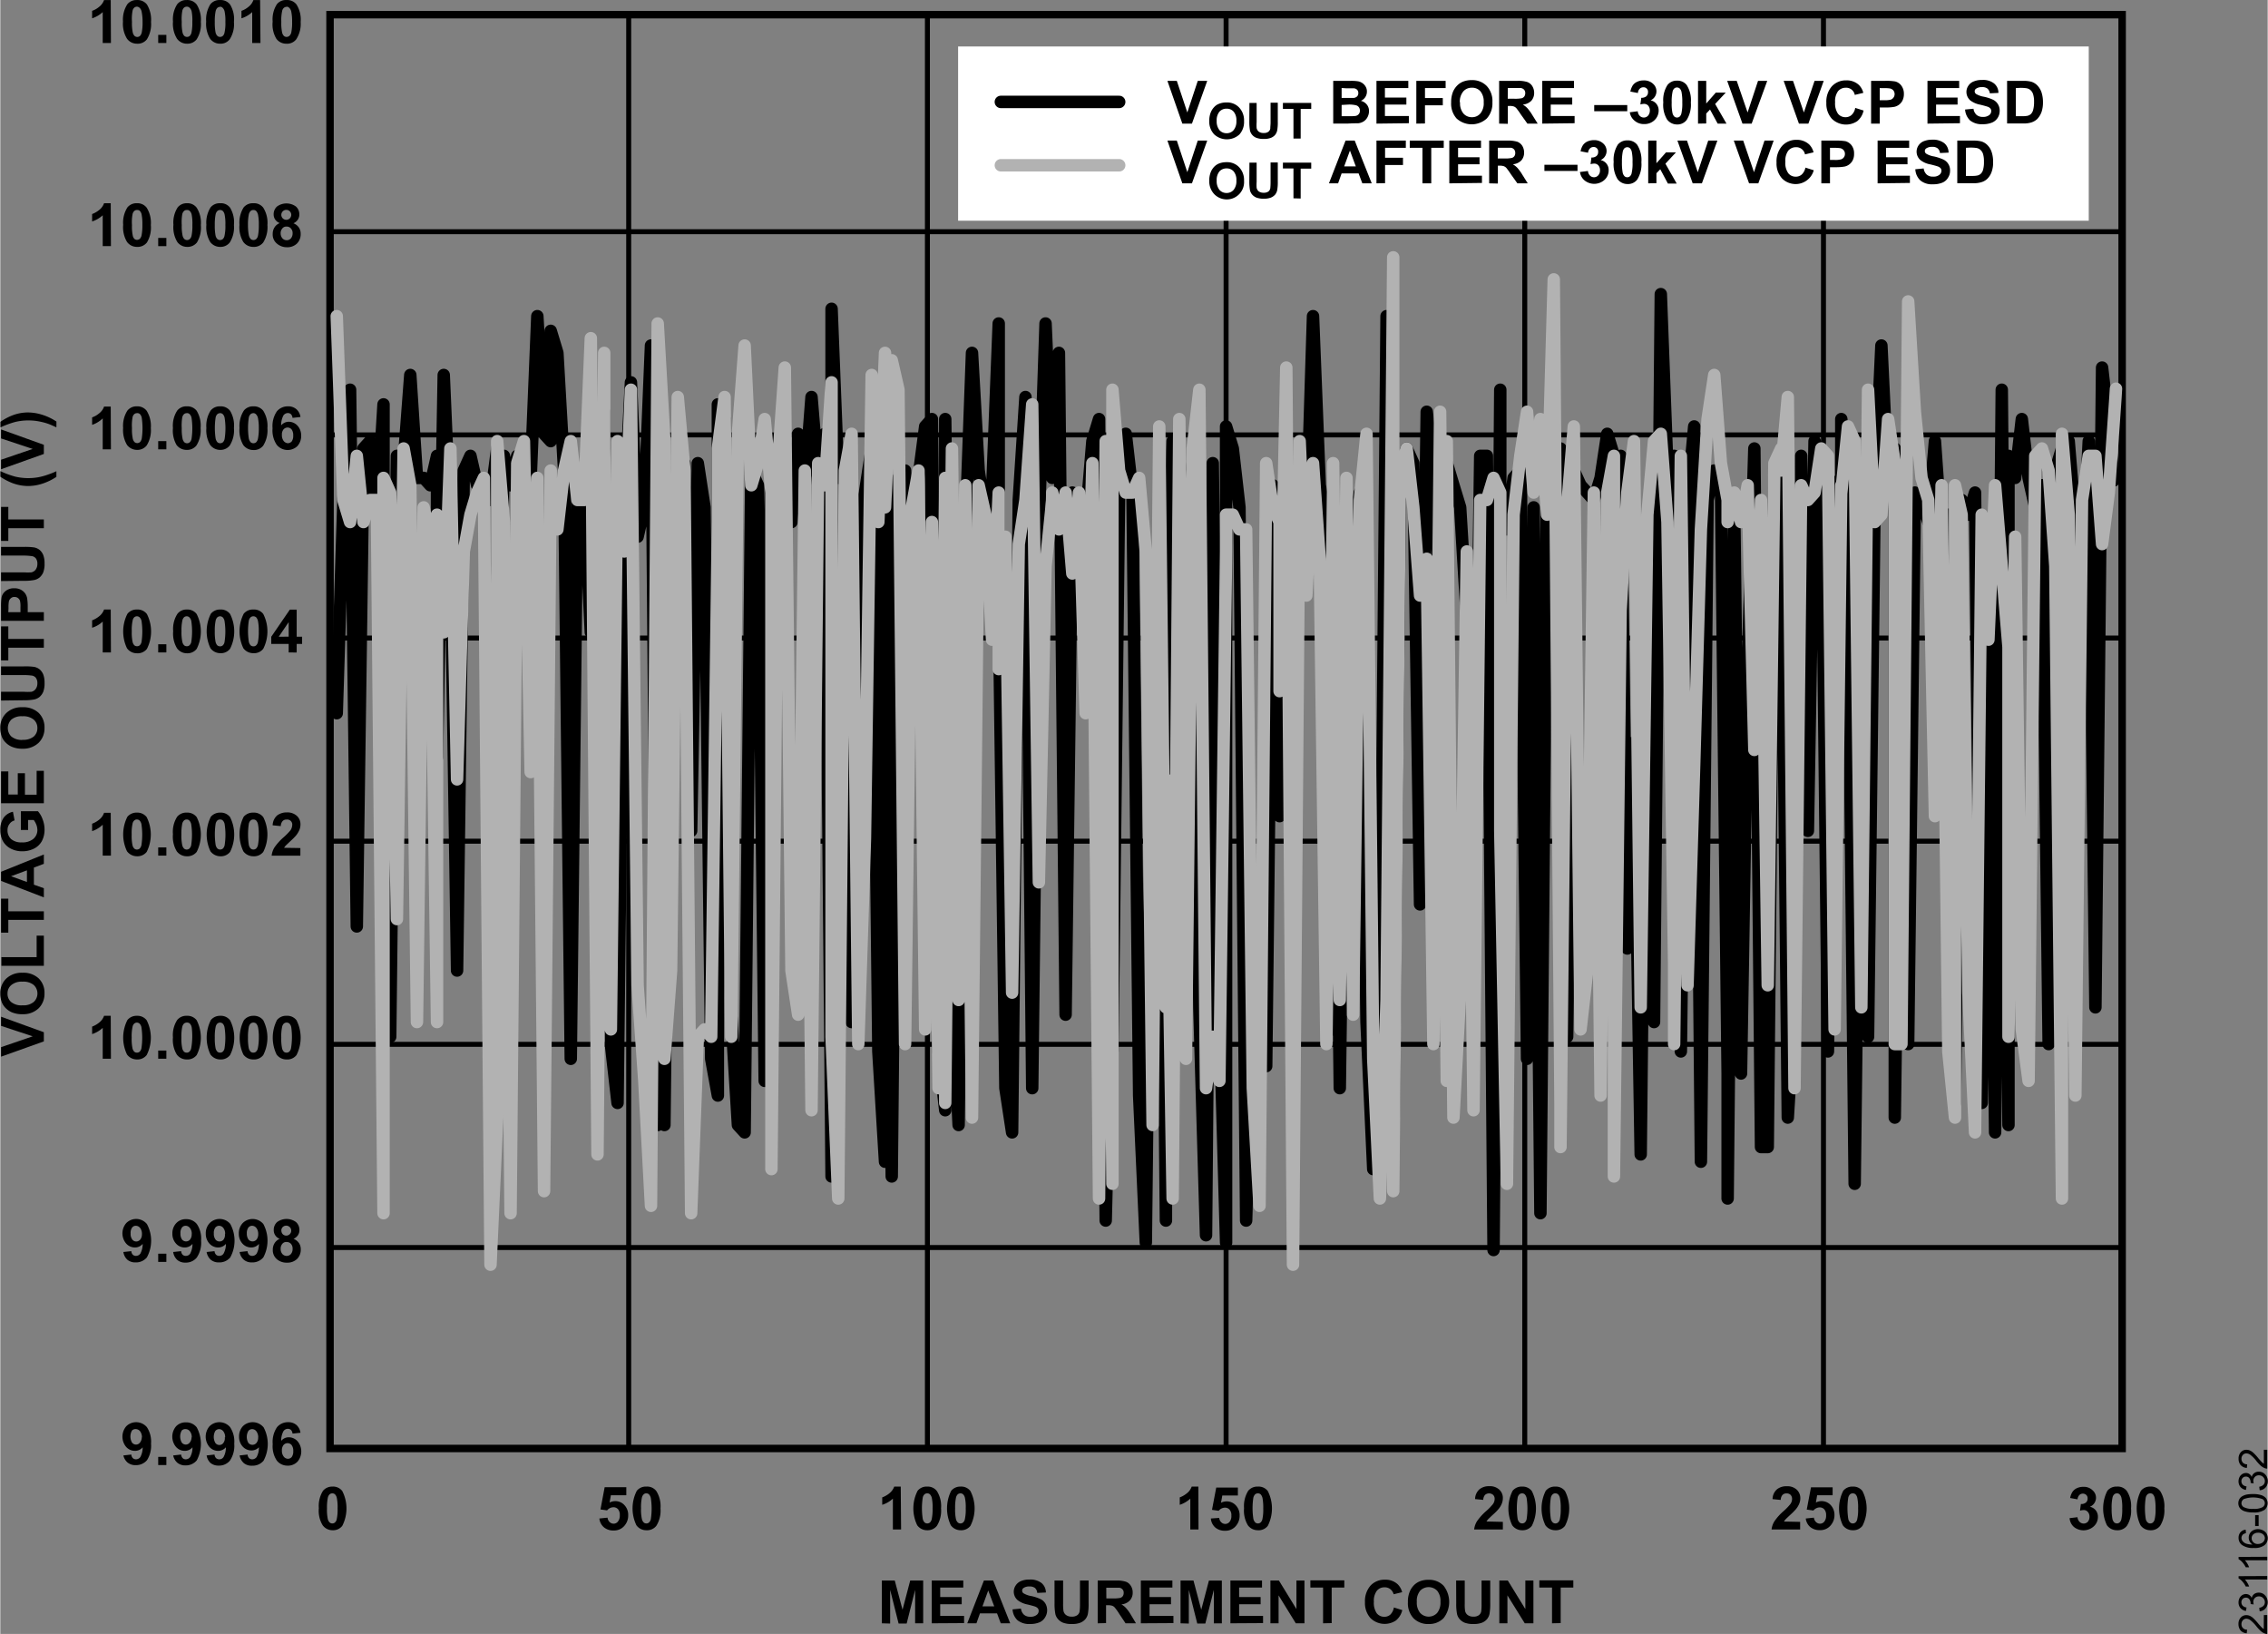 <svg id="a5a0da30-ae13-4a8f-b48c-52372ad31784" data-name="abc975d2-8d82-49ea-adb1-aa6d2d880e30" xmlns="http://www.w3.org/2000/svg" width="6.33in" height="4.56in" viewBox="0 0 455.65 328.33">
  <rect x="0" y="0" width="455.65" height="328.33" fill="#808080" stroke="none"/>
  <title>23116-032</title>
  <g>
    <path d="M22.28,8.63H20.63V2.42A5.74,5.74,0,0,1,18.5,3.67V2.17a4.43,4.43,0,0,0,1.4-.8A3,3,0,0,0,20.9,0h1.34Z" transform="translate(-0.05 0.01)"/>
    <path d="M27.51,0a2.36,2.36,0,0,1,2,.89,5.82,5.82,0,0,1,.83,3.5,5.79,5.79,0,0,1-.83,3.5,2.34,2.34,0,0,1-2,.88,2.45,2.45,0,0,1-2-1,5.75,5.75,0,0,1-.81-3.44A5.71,5.71,0,0,1,25.58.84,2.34,2.34,0,0,1,27.51,0Zm0,1.33a.82.82,0,0,0-.53.19,1.14,1.14,0,0,0-.36.68,8.46,8.46,0,0,0-.11,2.19,9,9,0,0,0,.15,2.08,1.46,1.46,0,0,0,.38.75.83.83,0,0,0,1.07,0,1.48,1.48,0,0,0,.36-.69,10.19,10.19,0,0,0,.17-2.14,10.19,10.19,0,0,0-.19-2.06,1.43,1.43,0,0,0-.39-.75A.83.83,0,0,0,27.51,1.33Z" transform="translate(-0.05 0.01)"/>
    <path d="M31.78,8.63V7h1.64V8.63Z" transform="translate(-0.05 0.01)"/>
    <path d="M37.51,0a2.35,2.35,0,0,1,2,.89,5.68,5.68,0,0,1,.84,3.5,5.66,5.66,0,0,1-.84,3.5,2.34,2.34,0,0,1-1.95.88,2.44,2.44,0,0,1-2-1,5.68,5.68,0,0,1-.81-3.44A5.59,5.59,0,0,1,35.6.84,2.31,2.31,0,0,1,37.51,0Zm0,1.33a.86.86,0,0,0-.53.19,1.19,1.19,0,0,0-.36.68,8.92,8.92,0,0,0-.11,2.19,9,9,0,0,0,.15,2.08,1.46,1.46,0,0,0,.38.75.85.85,0,0,0,1.07,0,1.4,1.4,0,0,0,.36-.69,9.57,9.57,0,0,0,.17-2.14,9.48,9.48,0,0,0-.13-2.06,1.47,1.47,0,0,0-.39-.75A.79.79,0,0,0,37.51,1.33Z" transform="translate(-0.05 0.01)"/>
    <path d="M44.22,0a2.37,2.37,0,0,1,2,.89A5.61,5.61,0,0,1,47,4.39a5.6,5.6,0,0,1-.85,3.5,2.31,2.31,0,0,1-1.94.88,2.44,2.44,0,0,1-2-1,5.75,5.75,0,0,1-.79-3.44A5.71,5.71,0,0,1,42.27.84,2.33,2.33,0,0,1,44.22,0Zm0,1.37a.89.89,0,0,0-.54.19,1.36,1.36,0,0,0-.36.68,9.7,9.7,0,0,0-.17,2.15,10.3,10.3,0,0,0,.15,2.08,1.4,1.4,0,0,0,.39.75.8.8,0,0,0,.53.19.84.84,0,0,0,.53-.19,1.19,1.19,0,0,0,.36-.69,8.52,8.52,0,0,0,.17-2.14,8.9,8.9,0,0,0-.15-2.06,1.46,1.46,0,0,0-.38-.75.78.78,0,0,0-.53-.25Z" transform="translate(-0.05 0.01)"/>
    <path d="M52.33,8.63H50.67V2.42a5.58,5.58,0,0,1-2.16,1.25V2.17a4.43,4.43,0,0,0,1.4-.8,3,3,0,0,0,1-1.37h1.35Z" transform="translate(-0.05 0.01)"/>
    <path d="M57.57,0a2.35,2.35,0,0,1,2,.89,5.68,5.68,0,0,1,.84,3.5,5.7,5.7,0,0,1-.89,3.5,2.32,2.32,0,0,1-2,.88,2.42,2.42,0,0,1-2-1,5.59,5.59,0,0,1-.74-3.44A5.59,5.59,0,0,1,55.63.84,2.29,2.29,0,0,1,57.57,0Zm0,1.37a.84.84,0,0,0-.53.19,1.14,1.14,0,0,0-.36.68,8.63,8.63,0,0,0-.16,2.15,9,9,0,0,0,.15,2.08,1.46,1.46,0,0,0,.38.75.84.84,0,0,0,.53.19.91.91,0,0,0,.54-.19,1.37,1.37,0,0,0,.4-.69,9.57,9.57,0,0,0,.17-2.14,9.5,9.5,0,0,0-.17-2.06,1.43,1.43,0,0,0-.39-.75.77.77,0,0,0-.56-.25Z" transform="translate(-0.05 0.01)"/>
  </g>
  <g>
    <path d="M24.78,292.45l1.6-.18a1.11,1.11,0,0,0,.3.72.93.93,0,0,0,.66.24,1.11,1.11,0,0,0,.86-.47,4.15,4.15,0,0,0,.46-1.95,2,2,0,0,1-1.55.72,2.36,2.36,0,0,1-1.76-.78,3.22,3.22,0,0,1,0-4.15,2.82,2.82,0,0,1,4,0l.15.16a5.26,5.26,0,0,1,.84,3.32,5.38,5.38,0,0,1-.81,3.32,2.89,2.89,0,0,1-2.28,1,2.48,2.48,0,0,1-1.64-.54A2.63,2.63,0,0,1,24.78,292.45Zm3.73-3.61a2,2,0,0,0-.36-1.24,1.15,1.15,0,0,0-.85-.44,1,1,0,0,0-.79.28,2.46,2.46,0,0,0,0,2.41,1,1,0,0,0,1.62,0,1.7,1.7,0,0,0,.35-1.07Z" transform="translate(-0.05 0.01)"/>
    <path d="M31.78,294.38v-1.64h1.64v1.64Z" transform="translate(-0.05 0.01)"/>
    <path d="M34.79,292.45l1.6-.18a1.16,1.16,0,0,0,.3.72.92.92,0,0,0,.65.24,1.11,1.11,0,0,0,.87-.47,4,4,0,0,0,.46-1.95,2,2,0,0,1-1.56.72,2.34,2.34,0,0,1-1.74-.78,3.22,3.22,0,0,1,0-4.15,2.63,2.63,0,0,1,2-.8,2.68,2.68,0,0,1,2.15,1,7,7,0,0,1,0,6.65,2.85,2.85,0,0,1-2.27,1,2.47,2.47,0,0,1-1.63-.54A2.65,2.65,0,0,1,34.79,292.45Zm3.73-3.61a1.86,1.86,0,0,0-.37-1.24,1.09,1.09,0,0,0-.84-.44,1,1,0,0,0-.8.28,2.46,2.46,0,0,0,0,2.41,1,1,0,0,0,1.62,0,1.64,1.64,0,0,0,.35-1.07Z" transform="translate(-0.05 0.01)"/>
    <path d="M41.51,292.45l1.59-.18a1.1,1.1,0,0,0,.31.72.92.92,0,0,0,.65.24,1,1,0,0,0,.86-.47,3.92,3.92,0,0,0,.46-1.95,2,2,0,0,1-1.55.72,2.34,2.34,0,0,1-1.75-.78,3.22,3.22,0,0,1,0-4.15,2.82,2.82,0,0,1,4,0l.14.16a5.14,5.14,0,0,1,.84,3.32,5.29,5.29,0,0,1-.87,3.41,2.83,2.83,0,0,1-2.28,1,2.47,2.47,0,0,1-1.63-.54A2.64,2.64,0,0,1,41.51,292.45Zm3.72-3.61a1.9,1.9,0,0,0-.36-1.24,1.12,1.12,0,0,0-.85-.44,1.06,1.06,0,0,0-.76.36,2.46,2.46,0,0,0,0,2.41,1,1,0,0,0,1.4.23,1,1,0,0,0,.22-.23,1.54,1.54,0,0,0,.28-1.14Z" transform="translate(-0.05 0.01)"/>
    <path d="M48.14,292.45l1.6-.18a1.16,1.16,0,0,0,.3.72.92.92,0,0,0,.65.24,1.13,1.13,0,0,0,.88-.47,4,4,0,0,0,.45-1.95,2.09,2.09,0,0,1-1.51.64,2.4,2.4,0,0,1-1.75-.78,2.9,2.9,0,0,1-.73-2,3,3,0,0,1,.77-2.1,2.82,2.82,0,0,1,4,.06l.15.15a7.1,7.1,0,0,1,0,6.73,2.87,2.87,0,0,1-2.28,1A2.47,2.47,0,0,1,49,294,2.67,2.67,0,0,1,48.14,292.45Zm3.74-3.61a2,2,0,0,0-.37-1.24,1.09,1.09,0,0,0-.85-.44,1,1,0,0,0-.76.36,2.43,2.43,0,0,0,0,2.41,1.06,1.06,0,0,0,1.63,0,1.61,1.61,0,0,0,.33-1.15Z" transform="translate(-0.05 0.01)"/>
    <path d="M60.37,287.89l-1.6.17a1.16,1.16,0,0,0-.3-.72.9.9,0,0,0-.64-.24,1.1,1.1,0,0,0-.88.47,3.91,3.91,0,0,0-.45,1.95A1.94,1.94,0,0,1,58,288.8a2.39,2.39,0,0,1,1.77.78,3.17,3.17,0,0,1,0,4.12,2.63,2.63,0,0,1-2,.8,2.72,2.72,0,0,1-2.14-1,5.14,5.14,0,0,1-.84-3.32,5.29,5.29,0,0,1,.87-3.41,2.85,2.85,0,0,1,2.27-1,2.45,2.45,0,0,1,1.62.55A2.57,2.57,0,0,1,60.37,287.89Zm-3.73,3.56a1.86,1.86,0,0,0,.37,1.24,1.09,1.09,0,0,0,.84.43,1,1,0,0,0,.76-.35,1.88,1.88,0,0,0,.31-1.17,1.94,1.94,0,0,0-.33-1.24,1.06,1.06,0,0,0-1.5-.13,1.59,1.59,0,0,0-.13.13A1.65,1.65,0,0,0,56.64,291.45Z" transform="translate(-0.05 0.01)"/>
  </g>
  <g>
    <rect x="66.26" y="2.95" width="360.14" height="288.11" fill="none" stroke="#000" stroke-width="1.5"/>
    <line x1="66.26" y1="250.68" x2="426.4" y2="250.68" fill="none" stroke="#000" stroke-width="1"/>
    <line x1="66.26" y1="209.85" x2="426.4" y2="209.85" fill="none" stroke="#000" stroke-width="1"/>
    <line x1="66.26" y1="169.03" x2="426.4" y2="169.03" fill="none" stroke="#000" stroke-width="1"/>
    <line x1="66.26" y1="128.21" x2="426.4" y2="128.21" fill="none" stroke="#000" stroke-width="1"/>
    <line x1="66.26" y1="87.39" x2="426.4" y2="87.39" fill="none" stroke="#000" stroke-width="1"/>
    <line x1="66.26" y1="46.56" x2="426.4" y2="46.56" fill="none" stroke="#000" stroke-width="1"/>
    <line x1="366.38" y1="2.95" x2="366.38" y2="291.06" fill="none" stroke="#000" stroke-width="1"/>
    <line x1="306.35" y1="2.95" x2="306.35" y2="291.06" fill="none" stroke="#000" stroke-width="1"/>
    <line x1="246.33" y1="2.95" x2="246.33" y2="291.06" fill="none" stroke="#000" stroke-width="1"/>
    <line x1="186.31" y1="2.95" x2="186.31" y2="291.06" fill="none" stroke="#000" stroke-width="1"/>
    <line x1="126.28" y1="2.95" x2="126.28" y2="291.06" fill="none" stroke="#000" stroke-width="1"/>
  </g>
  <g>
    <path d="M8.8,209.25.2,212.32v-1.91l6.36-2.18L.2,206.13v-1.84l8.6,3.12Z" transform="translate(-0.05 0.01)"/>
    <path d="M4.55,203.79a5.47,5.47,0,0,1-2.2-.39,4.17,4.17,0,0,1-1.18-.8,3.6,3.6,0,0,1-.78-1.11,4.91,4.91,0,0,1-.34-1.86,4,4,0,0,1,1.19-3,4.49,4.49,0,0,1,3.26-1.17,4.46,4.46,0,0,1,3.26,1.13,4,4,0,0,1,1.17,3,4.07,4.07,0,0,1-1.17,3A4.47,4.47,0,0,1,4.55,203.79Zm0-1.79a3.21,3.21,0,0,0,2.21-.67,2.32,2.32,0,0,0,.14-3.28,1.85,1.85,0,0,0-.14-.14,3.28,3.28,0,0,0-2.26-.66,3.22,3.22,0,0,0-2.2.65,2.13,2.13,0,0,0-.8,1.72,2.16,2.16,0,0,0,.74,1.73A3.26,3.26,0,0,0,4.5,202Z" transform="translate(-0.05 0.01)"/>
    <path d="M8.8,194.06H.27v-1.74H7.35V188H8.8Z" transform="translate(-0.05 0.01)"/>
    <path d="M8.8,184.83H1.66v2.57H.2v-6.83H1.66v2.54H8.8Z" transform="translate(-0.05 0.01)"/>
    <path d="M8.8,171.69v1.88l-2,.75v3.44l2,.71v1.84L.2,177v-1.83Zm-3.4,3.19-3.19,1.18,3.19,1.16Z" transform="translate(-0.05 0.01)"/>
    <path d="M5.64,166.77H4.19V163H7.61a4.89,4.89,0,0,1,.93,1.59,5.76,5.76,0,0,1,.4,2.1,4.85,4.85,0,0,1-.56,2.35,3.67,3.67,0,0,1-1.62,1.5,5.21,5.21,0,0,1-2.29.51,4.92,4.92,0,0,1-2.38-.57,3.78,3.78,0,0,1-1.6-1.64,4.6,4.6,0,0,1-.43-2.06,4.08,4.08,0,0,1,.68-2.5,3.08,3.08,0,0,1,1.85-1.17l.33,1.74a1.71,1.71,0,0,0-1,.68,1.93,1.93,0,0,0-.42,1.25,2.33,2.33,0,0,0,.72,1.81,3.1,3.1,0,0,0,2.14.67,3.4,3.4,0,0,0,2.3-.68,2.31,2.31,0,0,0,.84-1.78,3.16,3.16,0,0,0-.21-1.1,4.52,4.52,0,0,0-.52-.94H5.64Z" transform="translate(-0.05 0.01)"/>
    <path d="M8.8,161.39H.2V155H1.66v4.64h1.9v-4.27H5v4.31H7.35v-4.8H8.8Z" transform="translate(-0.05 0.01)"/>
    <path d="M4.55,150.44a5.31,5.31,0,0,1-2.2-.4,3.79,3.79,0,0,1-1.18-.8,3.33,3.33,0,0,1-.78-1.11,4.89,4.89,0,0,1-.34-1.85,4,4,0,0,1,1.19-3A4.45,4.45,0,0,1,4.5,142.1a4.49,4.49,0,0,1,3.26,1.14,4,4,0,0,1,1.17,3,4.05,4.05,0,0,1-1.17,3A4.5,4.5,0,0,1,4.55,150.44Zm0-1.79A3.31,3.31,0,0,0,6.76,148a2.22,2.22,0,0,0,.74-1.72,2.19,2.19,0,0,0-.75-1.7,3.27,3.27,0,0,0-2.25-.66,3.16,3.16,0,0,0-2.2.64,2.39,2.39,0,0,0-.08,3.38l.08.07a3.26,3.26,0,0,0,2.2.66Z" transform="translate(-0.05 0.01)"/>
    <path d="M.2,140.76V139H4.86A9.85,9.85,0,0,0,6.29,139a1.42,1.42,0,0,0,.85-.54,1.86,1.86,0,0,0,.36-1.14,1.79,1.79,0,0,0-.3-1.12,1.27,1.27,0,0,0-.74-.45A12,12,0,0,0,5,135.64H.2V133.9H4.72A12.23,12.23,0,0,1,6.9,134a2.58,2.58,0,0,1,1.08.52,2.67,2.67,0,0,1,.7,1,4.48,4.48,0,0,1,.26,1.66,4.75,4.75,0,0,1-.28,1.87,2.9,2.9,0,0,1-.74,1,2.59,2.59,0,0,1-1,.48,10.63,10.63,0,0,1-2.18.17Z" transform="translate(-0.05 0.01)"/>
    <path d="M8.8,130.14H1.66v2.55H.2v-6.83H1.66v2.52H8.8Z" transform="translate(-0.05 0.01)"/>
    <path d="M8.8,124.74H.2V122a11.81,11.81,0,0,1,.12-2.06,2.27,2.27,0,0,1,.86-1.24,2.62,2.62,0,0,1,1.67-.5,2.69,2.69,0,0,1,1.33.29,2.47,2.47,0,0,1,.85.73,2.61,2.61,0,0,1,.4.9,10.83,10.83,0,0,1,.13,1.8V123H8.8ZM1.66,123H4.1v-1A4.84,4.84,0,0,0,4,120.69a1.19,1.19,0,0,0-.42-.54,1.1,1.1,0,0,0-.67-.2,1,1,0,0,0-.77.28,1.11,1.11,0,0,0-.38.69,6.51,6.51,0,0,0-.06,1.25Z" transform="translate(-0.05 0.01)"/>
    <path d="M.2,116.75V115H4.86A9.85,9.85,0,0,0,6.29,115a1.45,1.45,0,0,0,.85-.53,1.89,1.89,0,0,0,.36-1.15,1.79,1.79,0,0,0-.3-1.12,1.27,1.27,0,0,0-.74-.45A12,12,0,0,0,5,111.63H.2v-1.74H4.72A12.23,12.23,0,0,1,6.9,110a2.58,2.58,0,0,1,1.08.52,2.67,2.67,0,0,1,.7,1,4.51,4.51,0,0,1,.26,1.66,4.75,4.75,0,0,1-.28,1.87,2.9,2.9,0,0,1-.74,1,2.59,2.59,0,0,1-1,.48,10.63,10.63,0,0,1-2.18.17Z" transform="translate(-0.05 0.01)"/>
    <path d="M8.8,106.13H1.66v2.55H.2v-6.83H1.66v2.52H8.8Z" transform="translate(-0.05 0.01)"/>
    <path d="M11.32,94.68v1.13A11.33,11.33,0,0,1,8.5,97.18a9.43,9.43,0,0,1-2.83.47,9,9,0,0,1-3.17-.58A11.75,11.75,0,0,1,.07,95.79V94.66a17.8,17.8,0,0,0,3,1.11,11.54,11.54,0,0,0,4.61.12,12.53,12.53,0,0,0,1.91-.52A17.14,17.14,0,0,0,11.32,94.68Z" transform="translate(-0.05 0.01)"/>
    <path d="M8.8,91.21.2,94.28V92.37L6.56,90.2.2,88.09V86.28l8.6,3.09Z" transform="translate(-0.05 0.01)"/>
    <path d="M11.32,85.86c-.69-.32-1.23-.55-1.6-.69a11.86,11.86,0,0,0-1.28-.37,13.08,13.08,0,0,0-1.38-.25,12,12,0,0,0-1.34-.08,11.68,11.68,0,0,0-2.64.3,18.67,18.67,0,0,0-3,1.1V84.75a11.05,11.05,0,0,1,2.66-1.39,8.74,8.74,0,0,1,2.87-.49,9.72,9.72,0,0,1,2.62.39,11.09,11.09,0,0,1,3.1,1.44Z" transform="translate(-0.05 0.01)"/>
  </g>
  <path d="M66.77,298.71a2.32,2.32,0,0,1,2,.89,7.67,7.67,0,0,1,0,7,2.32,2.32,0,0,1-1.94.88,2.44,2.44,0,0,1-2-1,5.57,5.57,0,0,1-.77-3.43,5.74,5.74,0,0,1,.84-3.5A2.39,2.39,0,0,1,66.77,298.71Zm0,1.36a.81.81,0,0,0-.54.19,1.36,1.36,0,0,0-.36.68,9.7,9.7,0,0,0-.17,2.15,9.07,9.07,0,0,0,.15,2.08,1.4,1.4,0,0,0,.39.75.75.75,0,0,0,.53.19.78.78,0,0,0,.53-.19,1.19,1.19,0,0,0,.36-.68,9.14,9.14,0,0,0,.17-2.15,9,9,0,0,0-.15-2.07,1.45,1.45,0,0,0-.38-.76A.78.78,0,0,0,66.77,300.07Z" transform="translate(-0.05 0.01)"/>
  <g>
    <path d="M415.89,305.05l1.59-.19a1.52,1.52,0,0,0,.41.93,1.16,1.16,0,0,0,1.65,0l0,0a1.51,1.51,0,0,0,.35-1,1.42,1.42,0,0,0-.34-1,1.08,1.08,0,0,0-.81-.37,2.82,2.82,0,0,0-.76.13l.18-1.34a1.44,1.44,0,0,0,1-.29,1,1,0,0,0,.35-.82.89.89,0,0,0-.25-.69,1,1,0,0,0-1.41,0,1.36,1.36,0,0,0-.36.86L416,301a3.46,3.46,0,0,1,.48-1.25,2.18,2.18,0,0,1,.89-.73,3,3,0,0,1,1.28-.26,2.48,2.48,0,0,1,1.94.77,1.95,1.95,0,0,1-.63,3.23,2,2,0,0,1,1.62,2,2.53,2.53,0,0,1-.82,1.93,3.08,3.08,0,0,1-4,.13A2.62,2.62,0,0,1,415.89,305.05Z" transform="translate(-0.05 0.01)"/>
    <path d="M425.4,298.71a2.3,2.3,0,0,1,2,.89,5.58,5.58,0,0,1,.84,3.49,5.64,5.64,0,0,1-.84,3.51,2.36,2.36,0,0,1-2,.88,2.44,2.44,0,0,1-2-1,7.85,7.85,0,0,1,.08-6.93A2.33,2.33,0,0,1,425.4,298.71Zm0,1.36a.8.8,0,0,0-.53.19,1.25,1.25,0,0,0-.36.68,9.14,9.14,0,0,0-.17,2.15,10.35,10.35,0,0,0,.15,2.08,1.46,1.46,0,0,0,.38.75.85.85,0,0,0,1.07,0,1.29,1.29,0,0,0,.36-.68,9.14,9.14,0,0,0,.17-2.15,9,9,0,0,0-.15-2.07,1.46,1.46,0,0,0-.39-.76A.72.72,0,0,0,425.4,300.07Z" transform="translate(-0.05 0.01)"/>
    <path d="M432.09,298.71a2.32,2.32,0,0,1,2,.89,5.71,5.71,0,0,1,.84,3.49,5.78,5.78,0,0,1-.85,3.51,2.32,2.32,0,0,1-1.94.88,2.42,2.42,0,0,1-2-1,7.85,7.85,0,0,1,.08-6.93A2.32,2.32,0,0,1,432.09,298.71Zm0,1.36a.81.81,0,0,0-.54.19,1.29,1.29,0,0,0-.36.68,14.07,14.07,0,0,0,0,4.23,1.27,1.27,0,0,0,.39.75.72.72,0,0,0,.53.19.8.8,0,0,0,.53-.19,1.25,1.25,0,0,0,.36-.68,9.14,9.14,0,0,0,.17-2.15A10.26,10.26,0,0,0,433,301a1.61,1.61,0,0,0-.38-.76A.8.8,0,0,0,432.09,300.07Z" transform="translate(-0.05 0.01)"/>
  </g>
  <g>
    <path d="M177.2,326.18v-8.59h2.6l1.56,5.86,1.54-5.86h2.61v8.59h-1.62v-6.72l-1.7,6.77h-1.62l-1.7-6.77v6.77Z" transform="translate(-0.05 0.01)"/>
    <path d="M187.23,326.18v-8.59h6.34V319h-4.64v1.9h4.32v1.45h-4.32v2.34h4.8v1.45Z" transform="translate(-0.05 0.01)"/>
    <path d="M203,326.18h-1.9l-.75-2h-3.43l-.71,2h-1.84l3.34-8.59h1.87Zm-3.21-3.4-1.21-3.19-1.16,3.19Z" transform="translate(-0.05 0.01)"/>
    <path d="M203.47,323.38l1.69-.16a2,2,0,0,0,.61,1.24,1.83,1.83,0,0,0,1.26.4,1.89,1.89,0,0,0,1.26-.35,1,1,0,0,0,.43-.83.8.8,0,0,0-.18-.52,1.41,1.41,0,0,0-.62-.37c-.21-.07-.67-.2-1.39-.38a4.82,4.82,0,0,1-2-.85,2.24,2.24,0,0,1-.42-3,2.28,2.28,0,0,1,1.07-.87,4.05,4.05,0,0,1,1.69-.3,3.64,3.64,0,0,1,2.44.71,2.51,2.51,0,0,1,.86,1.89l-1.74.08a1.45,1.45,0,0,0-.47-1,1.73,1.73,0,0,0-1.1-.29,1.92,1.92,0,0,0-1.19.31.6.6,0,0,0-.27.53.61.61,0,0,0,.26.52,4.39,4.39,0,0,0,1.59.57,8.38,8.38,0,0,1,1.87.62,2.37,2.37,0,0,1,.95.88A2.71,2.71,0,0,1,210,325a2.4,2.4,0,0,1-1.16,1,4.79,4.79,0,0,1-1.87.32,3.73,3.73,0,0,1-2.5-.75A3.26,3.26,0,0,1,203.47,323.38Z" transform="translate(-0.05 0.01)"/>
    <path d="M211.9,317.59h1.73v4.65a9.79,9.79,0,0,0,.07,1.43,1.36,1.36,0,0,0,.53.85,1.85,1.85,0,0,0,1.14.32,1.77,1.77,0,0,0,1.12-.3,1.18,1.18,0,0,0,.45-.74,10.21,10.21,0,0,0,.08-1.46v-4.75h1.73v4.51a11.36,11.36,0,0,1-.14,2.18,2.42,2.42,0,0,1-.52,1.08,2.59,2.59,0,0,1-1,.7,4.42,4.42,0,0,1-1.65.26,4.75,4.75,0,0,1-1.87-.28,2.72,2.72,0,0,1-1-.74,2.33,2.33,0,0,1-.49-.95,10.63,10.63,0,0,1-.17-2.18Z" transform="translate(-0.05 0.01)"/>
    <path d="M220.58,326.18v-8.59h3.65a5.87,5.87,0,0,1,2,.23,1.92,1.92,0,0,1,1,.82,2.38,2.38,0,0,1,.38,1.35,2.26,2.26,0,0,1-.57,1.6,2.65,2.65,0,0,1-1.7.79,3.5,3.5,0,0,1,.93.73,9.06,9.06,0,0,1,1,1.39l1,1.68h-2.09l-1.25-1.87A11.39,11.39,0,0,0,224,323a1.23,1.23,0,0,0-.52-.35,2.53,2.53,0,0,0-.87-.1h-.35v3.59Zm1.74-5h1.26a6.75,6.75,0,0,0,1.56-.11,1,1,0,0,0,.49-.36,1.14,1.14,0,0,0,.17-.64.93.93,0,0,0-.23-.7,1,1,0,0,0-.65-.34H222.3Z" transform="translate(-0.05 0.01)"/>
    <path d="M229.25,326.18v-8.59h6.34V319H231v1.9h4.31v1.45H231v2.34h4.8v1.45Z" transform="translate(-0.05 0.01)"/>
    <path d="M237.23,326.18v-8.59h2.6l1.56,5.87,1.54-5.86h2.6v8.59h-1.61v-6.73l-1.71,6.77h-1.62l-1.7-6.77v6.77Z" transform="translate(-0.05 0.01)"/>
    <path d="M247.25,326.18v-8.59h6.35V319H249v1.9h4.32v1.45H249v2.34h4.81v1.45Z" transform="translate(-0.05 0.01)"/>
    <path d="M255.29,326.18v-8.59H257l3.52,5.73v-5.73h1.61v8.59h-1.74l-3.46-5.61v5.61Z" transform="translate(-0.05 0.01)"/>
    <path d="M265.87,326.18V319h-2.55v-1.45h6.82V319H267.6v7.14Z" transform="translate(-0.05 0.01)"/>
    <path d="M280.1,323l1.69.53a3.83,3.83,0,0,1-1.29,2.09,4.08,4.08,0,0,1-5.11-.49,4.54,4.54,0,0,1-1.1-3.19,4.74,4.74,0,0,1,1.11-3.33,3.82,3.82,0,0,1,2.91-1.19,3.57,3.57,0,0,1,2.57.93,3.39,3.39,0,0,1,.88,1.58l-1.71.41a1.93,1.93,0,0,0-.64-1,1.78,1.78,0,0,0-1.19-.39,1.91,1.91,0,0,0-1.54.69,3.36,3.36,0,0,0-.6,2.22,3.66,3.66,0,0,0,.59,2.32,1.91,1.91,0,0,0,1.52.69,1.76,1.76,0,0,0,1.2-.44A2.6,2.6,0,0,0,280.1,323Z" transform="translate(-0.05 0.01)"/>
    <path d="M282.92,321.93a5.15,5.15,0,0,1,.4-2.2,3.94,3.94,0,0,1,.79-1.18,3.45,3.45,0,0,1,1.12-.77,4.47,4.47,0,0,1,1.85-.34,4,4,0,0,1,3,1.18,5.27,5.27,0,0,1,0,6.53,4,4,0,0,1-3,1.17,4.06,4.06,0,0,1-3.05-1.17A4.43,4.43,0,0,1,282.92,321.93Zm1.79-.05a3.21,3.21,0,0,0,.67,2.21,2.32,2.32,0,0,0,3.28.14l.14-.14a3.28,3.28,0,0,0,.66-2.24,3.21,3.21,0,0,0-.65-2.2,2.38,2.38,0,0,0-3.37-.08l-.07.08A3.19,3.19,0,0,0,284.71,321.88Z" transform="translate(-0.05 0.01)"/>
    <path d="M292.61,317.59h1.73v4.65a8.57,8.57,0,0,0,.07,1.43,1.36,1.36,0,0,0,.53.85,1.87,1.87,0,0,0,1.14.32,1.73,1.73,0,0,0,1.11-.3,1.27,1.27,0,0,0,.46-.74,10.2,10.2,0,0,0,.07-1.46v-4.75h1.74v4.51a11.36,11.36,0,0,1-.14,2.18,2.42,2.42,0,0,1-.52,1.08,2.52,2.52,0,0,1-1,.7,4.44,4.44,0,0,1-1.66.26,4.73,4.73,0,0,1-1.86-.28,2.72,2.72,0,0,1-1-.74,2.31,2.31,0,0,1-.48-.95,10,10,0,0,1-.17-2.18Z" transform="translate(-0.05 0.01)"/>
    <path d="M301.29,326.18v-8.59H303l3.52,5.73v-5.73h1.62v8.59h-1.74l-3.48-5.61v5.61Z" transform="translate(-0.05 0.01)"/>
    <path d="M311.88,326.18V319h-2.55v-1.45h6.83V319h-2.54v7.14Z" transform="translate(-0.05 0.01)"/>
  </g>
  <g>
    <path d="M120.44,305.12l1.64-.17a1.39,1.39,0,0,0,.41.88,1.15,1.15,0,0,0,.8.33,1.08,1.08,0,0,0,.87-.42,1.88,1.88,0,0,0,.38-1.29,1.7,1.7,0,0,0-.35-1.19,1.2,1.2,0,0,0-.93-.4,1.67,1.67,0,0,0-1.27.63l-1.33-.19.84-4.47h4.35v1.62h-3.1l-.26,1.46a2.49,2.49,0,0,1,1.13-.28,2.44,2.44,0,0,1,1.85.8,2.84,2.84,0,0,1,.76,2.07,3.05,3.05,0,0,1-.61,1.89,2.71,2.71,0,0,1-2.33,1.14,2.91,2.91,0,0,1-1.94-.64A2.64,2.64,0,0,1,120.44,305.12Z" transform="translate(-0.05 0.01)"/>
    <path d="M129.88,298.71a2.32,2.32,0,0,1,2,.89,5.71,5.71,0,0,1,.84,3.49,5.77,5.77,0,0,1-.84,3.51,2.38,2.38,0,0,1-2,.88,2.42,2.42,0,0,1-2-1,7.78,7.78,0,0,1,.08-6.93A2.32,2.32,0,0,1,129.88,298.71Zm0,1.36a.72.72,0,0,0-.53.19,1.27,1.27,0,0,0-.37.68,9.14,9.14,0,0,0-.17,2.15,8.51,8.51,0,0,0,.16,2.08,1.46,1.46,0,0,0,.38.75.77.77,0,0,0,.53.19.75.75,0,0,0,.53-.19,1.27,1.27,0,0,0,.37-.68,14,14,0,0,0,0-4.22,1.54,1.54,0,0,0-.39-.76A.75.75,0,0,0,129.88,300.07Z" transform="translate(-0.05 0.01)"/>
  </g>
  <g>
    <path d="M181.07,307.33h-1.65v-6.2a5.68,5.68,0,0,1-2.14,1.24v-1.49a5,5,0,0,0,1.41-.8,3.11,3.11,0,0,0,1-1.37H181Z" transform="translate(-0.05 0.01)"/>
    <path d="M186.31,298.71a2.32,2.32,0,0,1,1.95.89,5.65,5.65,0,0,1,.84,3.49,5.71,5.71,0,0,1-.84,3.51,2.37,2.37,0,0,1-1.95.88,2.42,2.42,0,0,1-2-1,7.78,7.78,0,0,1,.08-6.93A2.32,2.32,0,0,1,186.31,298.71Zm0,1.36a.78.78,0,0,0-.53.19,1.19,1.19,0,0,0-.36.68,14.07,14.07,0,0,0,0,4.23,1.46,1.46,0,0,0,.38.75.78.78,0,0,0,.53.19.81.81,0,0,0,.54-.19,1.36,1.36,0,0,0,.36-.68,9.7,9.7,0,0,0,.17-2.15,9,9,0,0,0-.15-2.07,1.54,1.54,0,0,0-.39-.76A.75.75,0,0,0,186.31,300.07Z" transform="translate(-0.05 0.01)"/>
    <path d="M193,298.71a2.32,2.32,0,0,1,2,.89,7.67,7.67,0,0,1,0,7,2.32,2.32,0,0,1-1.94.88,2.44,2.44,0,0,1-2-1,7.92,7.92,0,0,1,.08-6.93A2.35,2.35,0,0,1,193,298.71Zm0,1.36a.81.81,0,0,0-.54.19,1.36,1.36,0,0,0-.36.68,9.7,9.7,0,0,0-.17,2.15,9.07,9.07,0,0,0,.15,2.08,1.4,1.4,0,0,0,.39.75.75.75,0,0,0,.53.19.78.78,0,0,0,.53-.19,1.19,1.19,0,0,0,.36-.68,9.14,9.14,0,0,0,.17-2.15,9,9,0,0,0-.15-2.07,1.45,1.45,0,0,0-.38-.76A.78.78,0,0,0,193,300.07Z" transform="translate(-0.05 0.01)"/>
  </g>
  <g>
    <path d="M240.84,307.33h-1.65v-6.2a5.81,5.81,0,0,1-2.12,1.24v-1.49a5,5,0,0,0,1.4-.8,3,3,0,0,0,1-1.37h1.34Z" transform="translate(-0.05 0.01)"/>
    <path d="M243.32,305.12,245,305a1.35,1.35,0,0,0,.41.88,1.14,1.14,0,0,0,.8.33,1.09,1.09,0,0,0,.87-.42,1.83,1.83,0,0,0,.36-1.26,1.66,1.66,0,0,0-.36-1.19,1.19,1.19,0,0,0-.92-.4,1.67,1.67,0,0,0-1.27.63l-1.34-.19.85-4.47h4.35v1.59h-3.13l-.26,1.46a2.44,2.44,0,0,1,1.12-.28,2.47,2.47,0,0,1,1.86.8,2.84,2.84,0,0,1,.76,2.07,3.05,3.05,0,0,1-.61,1.89,2.71,2.71,0,0,1-2.33,1.14,2.91,2.91,0,0,1-1.94-.64A2.68,2.68,0,0,1,243.32,305.12Z" transform="translate(-0.05 0.01)"/>
    <path d="M252.76,298.71a2.33,2.33,0,0,1,2,.89,7.71,7.71,0,0,1,0,7,2.33,2.33,0,0,1-2,.88,2.45,2.45,0,0,1-2-1,5.71,5.71,0,0,1-.77-3.43,5.81,5.81,0,0,1,.84-3.5A2.38,2.38,0,0,1,252.76,298.71Zm0,1.36a.85.85,0,0,0-.54.19,1.45,1.45,0,0,0-.36.68,14.07,14.07,0,0,0,0,4.23,1.51,1.51,0,0,0,.39.75.75.75,0,0,0,.53.19.81.81,0,0,0,.54-.19,1.25,1.25,0,0,0,.36-.68,9.14,9.14,0,0,0,.17-2.15,10.26,10.26,0,0,0-.15-2.07,1.61,1.61,0,0,0-.38-.76A.81.81,0,0,0,252.76,300.07Z" transform="translate(-0.05 0.01)"/>
  </g>
  <g>
    <path d="M302,305.8v1.53h-5.77a4,4,0,0,1,.56-1.64,11,11,0,0,1,1.85-2.06,10.73,10.73,0,0,0,1.37-1.41,1.79,1.79,0,0,0,.34-1,1.1,1.1,0,0,0-.3-.84,1.25,1.25,0,0,0-1.64,0,1.64,1.64,0,0,0-.35,1l-1.64-.16a2.66,2.66,0,0,1,.92-2,3,3,0,0,1,1.93-.59,2.76,2.76,0,0,1,2,.68,2.23,2.23,0,0,1,.73,1.71,3,3,0,0,1-.21,1.1,4,4,0,0,1-.66,1.1,10.1,10.1,0,0,1-1.08,1.09c-.52.48-.85.8-1,.95a3.9,3.9,0,0,0-.34.46Z" transform="translate(-0.05 0.01)"/>
    <path d="M305.87,298.71a2.32,2.32,0,0,1,1.95.89,7.77,7.77,0,0,1,0,7,2.32,2.32,0,0,1-1.94.88,2.42,2.42,0,0,1-2-1,7.85,7.85,0,0,1,.08-6.93A2.33,2.33,0,0,1,305.87,298.71Zm0,1.36a.81.81,0,0,0-.54.19,1.25,1.25,0,0,0-.36.68,14.07,14.07,0,0,0,0,4.23,1.38,1.38,0,0,0,.38.75.86.86,0,0,0,1.07,0,1.32,1.32,0,0,0,.36-.68,14,14,0,0,0,0-4.22,1.61,1.61,0,0,0-.38-.76A.8.8,0,0,0,305.87,300.07Z" transform="translate(-0.05 0.01)"/>
    <path d="M312.54,298.71a2.32,2.32,0,0,1,1.95.89,7.65,7.65,0,0,1,0,7,2.32,2.32,0,0,1-1.94.88,2.42,2.42,0,0,1-2-1,7.85,7.85,0,0,1,.07-6.93A2.35,2.35,0,0,1,312.54,298.71Zm0,1.36a.74.74,0,0,0-.53.19,1.27,1.27,0,0,0-.37.68,14.07,14.07,0,0,0,0,4.23,1.43,1.43,0,0,0,.39.75.82.82,0,0,0,1.06,0,1.27,1.27,0,0,0,.37-.68,9.7,9.7,0,0,0,.17-2.15,9.59,9.59,0,0,0-.16-2.07,1.45,1.45,0,0,0-.38-.76A.8.8,0,0,0,312.54,300.07Z" transform="translate(-0.05 0.01)"/>
  </g>
  <g>
    <path d="M361.74,305.8v1.53H356a3.88,3.88,0,0,1,.57-1.64,10.34,10.34,0,0,1,1.85-2.06,11.33,11.33,0,0,0,1.36-1.41,1.79,1.79,0,0,0,.34-1,1.17,1.17,0,0,0-.29-.84,1.09,1.09,0,0,0-.82-.3,1.07,1.07,0,0,0-.82.31,1.58,1.58,0,0,0-.35,1l-1.64-.16a2.63,2.63,0,0,1,.92-2,3,3,0,0,1,1.93-.59,2.76,2.76,0,0,1,2,.68,2.3,2.3,0,0,1,.73,1.71,3,3,0,0,1-.21,1.1,4.53,4.53,0,0,1-.66,1.1,12.35,12.35,0,0,1-1.08,1.09c-.52.48-.85.8-1,.95a2.43,2.43,0,0,0-.33.46Z" transform="translate(-0.05 0.01)"/>
    <path d="M362.87,305.12l1.64-.17a1.41,1.41,0,0,0,.42.88,1.14,1.14,0,0,0,.8.33,1.09,1.09,0,0,0,.87-.42,1.89,1.89,0,0,0,.36-1.26,1.7,1.7,0,0,0-.36-1.19,1.19,1.19,0,0,0-.92-.4,1.66,1.66,0,0,0-1.27.63l-1.34-.19.85-4.47h4.35v1.59h-3.11l-.25,1.46a2.41,2.41,0,0,1,1.12-.28,2.47,2.47,0,0,1,1.86.8,2.88,2.88,0,0,1,.75,2,3.06,3.06,0,0,1-.62,1.89,2.69,2.69,0,0,1-2.32,1.14,2.91,2.91,0,0,1-1.94-.64A2.66,2.66,0,0,1,362.87,305.12Z" transform="translate(-0.05 0.01)"/>
    <path d="M372.31,298.71a2.3,2.3,0,0,1,1.95.89,7.67,7.67,0,0,1,0,7,2.32,2.32,0,0,1-1.94.88,2.44,2.44,0,0,1-2-1,7.92,7.92,0,0,1,.08-6.93A2.34,2.34,0,0,1,372.31,298.71Zm0,1.36a.83.83,0,0,0-.54.19,1.45,1.45,0,0,0-.36.68,14.07,14.07,0,0,0,0,4.23,1.4,1.4,0,0,0,.39.75.75.75,0,0,0,.53.19.78.78,0,0,0,.53-.19,1.19,1.19,0,0,0,.36-.68,8.64,8.64,0,0,0,.17-2.15,9,9,0,0,0-.15-2.07,1.45,1.45,0,0,0-.38-.76A.78.78,0,0,0,372.31,300.07Z" transform="translate(-0.05 0.01)"/>
  </g>
  <g>
    <rect x="192.48" y="9.34" width="227.21" height="35.01" fill="#fff"/>
    <g>
      <path d="M237.59,24.83l-3-8.59h1.89l2.11,6.35,2.1-6.35h1.9l-3.07,8.59Z" transform="translate(-0.05 0.01)"/>
      <path d="M243,24.34a4.45,4.45,0,0,1,.33-1.84,3.35,3.35,0,0,1,.66-1,2.58,2.58,0,0,1,.93-.64,3.89,3.89,0,0,1,1.54-.28,3.29,3.29,0,0,1,2.53,1,3.72,3.72,0,0,1,1,2.73,3.74,3.74,0,0,1-.94,2.71A3.75,3.75,0,0,1,244,27,3.68,3.68,0,0,1,243,24.34Zm1.49-.05a2.8,2.8,0,0,0,.56,1.85,1.86,1.86,0,0,0,1.43.62,1.77,1.77,0,0,0,1.41-.62,2.73,2.73,0,0,0,.56-1.87,2.66,2.66,0,0,0-.54-1.83,1.8,1.8,0,0,0-1.43-.61,1.85,1.85,0,0,0-1.44.61,2.7,2.7,0,0,0-.55,1.8Z" transform="translate(-0.05 0.01)"/>
      <path d="M251.07,20.67h1.45v3.87a8,8,0,0,0,0,1.2,1.27,1.27,0,0,0,.44.71,1.57,1.57,0,0,0,1,.26,1.39,1.39,0,0,0,.92-.25,1,1,0,0,0,.38-.62c0-.4.06-.81.06-1.21v-4h1.45v3.76a9.23,9.23,0,0,1-.12,1.82,2.15,2.15,0,0,1-.43.9,2.12,2.12,0,0,1-.84.58,3.63,3.63,0,0,1-1.38.22,4,4,0,0,1-1.57-.24,2.1,2.1,0,0,1-1.24-1.41,10,10,0,0,1-.14-1.81Z" transform="translate(-0.05 0.01)"/>
      <path d="M259.92,27.83V21.88H257.8V20.67h5.69v1.21h-2.12v5.95Z" transform="translate(-0.05 0.01)"/>
      <path d="M267.91,16.24h3.43a8.56,8.56,0,0,1,1.52.08,2.27,2.27,0,0,1,.9.36,2.14,2.14,0,0,1,.66.71,1.85,1.85,0,0,1,.26,1,2,2,0,0,1-1.21,1.86,2.19,2.19,0,0,1,1.21.78,2,2,0,0,1,.42,1.3,2.55,2.55,0,0,1-.27,1.14,2.28,2.28,0,0,1-.75.88,2.49,2.49,0,0,1-1.16.41c-.29,0-1,0-2.09.06h-2.92Zm1.69,1.43v2H272a1.14,1.14,0,0,0,.7-.3.88.88,0,0,0,.25-.68.87.87,0,0,0-.22-.64,1,1,0,0,0-.65-.31H270.6Zm0,3.41v2.26h1.61a9.24,9.24,0,0,0,1.18-.05,1.07,1.07,0,0,0,.63-.35,1,1,0,0,0,.25-.73,1.08,1.08,0,0,0-.19-.65,1,1,0,0,0-.54-.4A5.66,5.66,0,0,0,271,21Z" transform="translate(-0.05 0.01)"/>
      <path d="M276.6,24.83V16.24H283v1.45H278.3v1.9h4.31V21H278.3v2.3h4.81v1.45Z" transform="translate(-0.05 0.01)"/>
      <path d="M284.61,24.83V16.24h5.89v1.45h-4.15v2h3.58v1.46h-3.58V24.8Z" transform="translate(-0.05 0.01)"/>
      <path d="M291.61,20.58a5.53,5.53,0,0,1,.39-2.2,4.17,4.17,0,0,1,.8-1.18,3.41,3.41,0,0,1,1.11-.77,4.53,4.53,0,0,1,1.85-.34,4,4,0,0,1,3,1.18,4.42,4.42,0,0,1,1.14,3.27,4.5,4.5,0,0,1-1.13,3.26,4.52,4.52,0,0,1-6.07,0A4.47,4.47,0,0,1,291.61,20.58Zm1.79,0a3.21,3.21,0,0,0,.67,2.21,2.2,2.2,0,0,0,1.71.75,2.16,2.16,0,0,0,1.7-.75,3.19,3.19,0,0,0,.67-2.24,3.22,3.22,0,0,0-.65-2.2,2.15,2.15,0,0,0-1.72-.73,2.2,2.2,0,0,0-1.73.74,3.2,3.2,0,0,0-.7,2.17Z" transform="translate(-0.05 0.01)"/>
      <path d="M301.25,24.83V16.24h3.66a5.9,5.9,0,0,1,2,.23,2,2,0,0,1,1,.82,2.55,2.55,0,0,1,.38,1.35,2.35,2.35,0,0,1-.57,1.6A2.7,2.7,0,0,1,306,21a4.34,4.34,0,0,1,.93.73,9.79,9.79,0,0,1,1,1.39L309,24.83h-2.07L305.62,23a14.59,14.59,0,0,0-.91-1.27,1.37,1.37,0,0,0-.52-.35,2.62,2.62,0,0,0-.88-.1H303v3.59Zm1.73-5h1.3a6.83,6.83,0,0,0,1.56-.11,1.07,1.07,0,0,0,.48-.36,1.21,1.21,0,0,0,.18-.64,1,1,0,0,0-.23-.7,1.09,1.09,0,0,0-.66-.34H303Z" transform="translate(-0.05 0.01)"/>
      <path d="M309.92,24.83V16.24h6.37v1.45h-4.67v1.9h4.32V21h-4.32v2.3h4.8v1.45Z" transform="translate(-0.05 0.01)"/>
      <path d="M320.36,22.34V21.1H327v1.24Z" transform="translate(-0.05 0.01)"/>
      <path d="M327.51,22.55l1.6-.2a1.42,1.42,0,0,0,.41.93,1.15,1.15,0,0,0,1.67-.06,1.58,1.58,0,0,0,.35-1,1.46,1.46,0,0,0-.33-1,1.11,1.11,0,0,0-.82-.36,3.17,3.17,0,0,0-.76.12l.19-1.34a1.51,1.51,0,0,0,1-.29,1.07,1.07,0,0,0,.35-.82.89.89,0,0,0-.83-1h-.12a1,1,0,0,0-.72.3,1.29,1.29,0,0,0-.36.85l-1.52-.29a3.9,3.9,0,0,1,.48-1.24,2.13,2.13,0,0,1,.9-.73,2.81,2.81,0,0,1,1.28-.27,2.6,2.6,0,0,1,2,.77,2,2,0,0,1-.6,3.24,1.93,1.93,0,0,1,1.18.71,2.06,2.06,0,0,1,.45,1.33,2.65,2.65,0,0,1-.83,1.93,2.88,2.88,0,0,1-2.06.79,2.8,2.8,0,0,1-1.94-.67A2.65,2.65,0,0,1,327.51,22.55Z" transform="translate(-0.05 0.01)"/>
      <path d="M337,16.2a2.32,2.32,0,0,1,1.95.89,5.65,5.65,0,0,1,.83,3.5,5.74,5.74,0,0,1-.84,3.5A2.32,2.32,0,0,1,337,25a2.49,2.49,0,0,1-2-1,5.68,5.68,0,0,1-.76-3.44,5.63,5.63,0,0,1,.84-3.49A2.32,2.32,0,0,1,337,16.2Zm0,1.37a.76.76,0,0,0-.54.19,1.19,1.19,0,0,0-.36.68,9.14,9.14,0,0,0-.17,2.15,9.07,9.07,0,0,0,.15,2.08,1.47,1.47,0,0,0,.39.75.84.84,0,0,0,.53.19.86.86,0,0,0,.53-.19,1.32,1.32,0,0,0,.36-.69,9.05,9.05,0,0,0,.17-2.14,10.3,10.3,0,0,0-.15-2.08,1.46,1.46,0,0,0-.38-.75A.8.8,0,0,0,337,17.57Z" transform="translate(-0.05 0.01)"/>
      <path d="M341.22,24.83V16.24h1.65v4.55l1.92-2.19h2l-2.13,2.28,2.28,3.95h-1.77L343.63,22l-.76.8v2Z" transform="translate(-0.05 0.01)"/>
      <path d="M350.15,24.83l-3.07-8.59H349l2.18,6.35,2.1-6.35h1.85L352,24.83Z" transform="translate(-0.05 0.01)"/>
      <path d="M361.5,24.83l-3.07-8.59h1.88l2.18,6.35,2.15-6.35h1.84l-3.08,8.59Z" transform="translate(-0.05 0.01)"/>
      <path d="M372.81,21.67l1.68.53a3.75,3.75,0,0,1-1.28,2.14,4.06,4.06,0,0,1-5.1-.49,4.5,4.5,0,0,1-1.1-3.19,4.65,4.65,0,0,1,1.11-3.33A3.81,3.81,0,0,1,371,16.14a3.56,3.56,0,0,1,2.56.93,3.44,3.44,0,0,1,.88,1.58l-1.72.41a1.75,1.75,0,0,0-1.81-1.44,2,2,0,0,0-1.55.69,3.37,3.37,0,0,0-.59,2.22,3.66,3.66,0,0,0,.58,2.32,1.92,1.92,0,0,0,1.53.69,1.79,1.79,0,0,0,1.19-.44A2.47,2.47,0,0,0,372.81,21.67Z" transform="translate(-0.05 0.01)"/>
      <path d="M376,24.83V16.24h2.78a10.34,10.34,0,0,1,2.08.12,2.21,2.21,0,0,1,1.23.85,2.68,2.68,0,0,1,.5,1.67,2.9,2.9,0,0,1-.29,1.33,2.4,2.4,0,0,1-.73.85,2.51,2.51,0,0,1-.9.4,9.92,9.92,0,0,1-1.8.13h-1.13v3.24Zm1.74-7.14v2.44h.92A4.63,4.63,0,0,0,380,20a1.2,1.2,0,0,0,.46-1.86,1.25,1.25,0,0,0-.7-.38,7.6,7.6,0,0,0-1.26-.06Z" transform="translate(-0.05 0.01)"/>
      <path d="M387.33,24.83V16.24h6.37v1.45h-4.64v1.9h4.32V21h-4.32v2.3h4.8v1.45Z" transform="translate(-0.05 0.01)"/>
      <path d="M394.89,22l1.69-.16a2,2,0,0,0,.62,1.24,1.87,1.87,0,0,0,1.26.4,1.94,1.94,0,0,0,1.26-.35,1,1,0,0,0,.42-.83.75.75,0,0,0-.18-.52,1.28,1.28,0,0,0-.62-.37c-.2-.07-.67-.2-1.39-.38a4.75,4.75,0,0,1-2-.85,2.27,2.27,0,0,1-.79-1.72,2.15,2.15,0,0,1,.38-1.23,2.23,2.23,0,0,1,1.07-.87,4.08,4.08,0,0,1,1.69-.3,3.53,3.53,0,0,1,2.43.71,2.44,2.44,0,0,1,.86,1.89l-1.73.08a1.5,1.5,0,0,0-.48-.95,1.65,1.65,0,0,0-1.1-.29,1.91,1.91,0,0,0-1.18.31.61.61,0,0,0-.28.53.68.68,0,0,0,.26.52,4.53,4.53,0,0,0,1.59.57,8.29,8.29,0,0,1,1.88.62,2.35,2.35,0,0,1,.94.88,2.41,2.41,0,0,1,.35,1.36,2.54,2.54,0,0,1-.41,1.39,2.41,2.41,0,0,1-1.16.95,4.76,4.76,0,0,1-1.87.32,3.76,3.76,0,0,1-2.5-.75A3.35,3.35,0,0,1,394.89,22Z" transform="translate(-0.05 0.01)"/>
      <path d="M403.33,16.24h3.18a6.05,6.05,0,0,1,1.64.16,2.85,2.85,0,0,1,1.29.79,3.77,3.77,0,0,1,.82,1.39,6.41,6.41,0,0,1,.28,2,6,6,0,0,1-.26,1.83,4,4,0,0,1-.92,1.52,3.07,3.07,0,0,1-1.22.68,5,5,0,0,1-1.54.19h-3.27Zm1.75,1.45v5.65h1.29a5.31,5.31,0,0,0,1.05-.08,1.56,1.56,0,0,0,.7-.36,1.87,1.87,0,0,0,.45-.83,5.91,5.91,0,0,0,.18-1.57,4.94,4.94,0,0,0-.18-1.53,1.84,1.84,0,0,0-.49-.83,1.66,1.66,0,0,0-.8-.41,7.67,7.67,0,0,0-1.43-.08Z" transform="translate(-0.05 0.01)"/>
      <path d="M237.59,36.83l-3-8.59h1.89l2.11,6.35,2.1-6.35h1.9l-3.07,8.59Z" transform="translate(-0.05 0.01)"/>
      <path d="M243,36.34a4.48,4.48,0,0,1,.33-1.84,3.35,3.35,0,0,1,.66-1,2.86,2.86,0,0,1,.93-.64,4.08,4.08,0,0,1,1.54-.28,3.32,3.32,0,0,1,2.53,1,3.74,3.74,0,0,1,1,2.73A3.49,3.49,0,0,1,244,39,3.72,3.72,0,0,1,243,36.34Zm1.49-.05a2.81,2.81,0,0,0,.56,1.86,1.89,1.89,0,0,0,1.43.62,1.84,1.84,0,0,0,1.41-.62,2.76,2.76,0,0,0,.56-1.88,2.69,2.69,0,0,0-.54-1.83,1.83,1.83,0,0,0-1.43-.61,1.88,1.88,0,0,0-1.44.61,2.73,2.73,0,0,0-.55,1.8Z" transform="translate(-0.05 0.01)"/>
      <path d="M251.07,32.67h1.45v3.87a8,8,0,0,0,0,1.2,1.26,1.26,0,0,0,.44.72,1.7,1.7,0,0,0,1,.26,1.51,1.51,0,0,0,.92-.25,1.06,1.06,0,0,0,.38-.63,12.1,12.1,0,0,0,.06-1.21v-4h1.45v3.76a9.38,9.38,0,0,1-.12,1.83,2.21,2.21,0,0,1-.43.9,2.35,2.35,0,0,1-.84.58,3.84,3.84,0,0,1-1.38.22,4.16,4.16,0,0,1-1.57-.24,2.39,2.39,0,0,1-.83-.61,2.25,2.25,0,0,1-.41-.8,10.08,10.08,0,0,1-.14-1.82Z" transform="translate(-0.05 0.01)"/>
      <path d="M259.92,39.84v-6H257.8V32.67h5.69v1.21h-2.12v6Z" transform="translate(-0.05 0.01)"/>
      <path d="M275.65,36.83h-1.89l-.75-2H269.6l-.71,2h-1.84l3.34-8.59h1.84Zm-3.2-3.4-1.18-3.19-1.16,3.19Z" transform="translate(-0.05 0.01)"/>
      <path d="M276.6,36.83V28.24h5.9v1.45h-4.17v2h3.6v1.46h-3.6V36.8Z" transform="translate(-0.05 0.01)"/>
      <path d="M285.84,36.83V29.69h-2.55V28.24h6.83v1.45h-2.51v7.14Z" transform="translate(-0.05 0.01)"/>
      <path d="M291.24,36.83V28.24h6.37v1.45H293v1.9h4.31V33H293v2.3h4.8v1.45Z" transform="translate(-0.05 0.01)"/>
      <path d="M299.25,36.83V28.24h3.65a6.47,6.47,0,0,1,2,.23,2.06,2.06,0,0,1,1,.82,2.59,2.59,0,0,1,.37,1.35,2.33,2.33,0,0,1-.57,1.6A2.7,2.7,0,0,1,304,33a4.11,4.11,0,0,1,.93.73,9.79,9.79,0,0,1,1,1.39L307,36.83h-2.08L303.61,35a14,14,0,0,0-.91-1.27,1.4,1.4,0,0,0-.53-.35,2.8,2.8,0,0,0-.87-.1H301v3.59Zm1.73-5h1.28a6.36,6.36,0,0,0,1.57-.11,1,1,0,0,0,.49-.36,1.1,1.1,0,0,0,.17-.64,1.05,1.05,0,0,0-.23-.7,1,1,0,0,0-.65-.34H301Z" transform="translate(-0.05 0.01)"/>
      <path d="M310.35,34.34V33.1H317v1.24Z" transform="translate(-0.05 0.01)"/>
      <path d="M317.5,34.55l1.6-.2a1.47,1.47,0,0,0,.41.93,1.14,1.14,0,0,0,1.66-.06,1.44,1.44,0,0,0,.35-1,1.41,1.41,0,0,0-.33-1,1.11,1.11,0,0,0-.82-.36,3.26,3.26,0,0,0-.75.12l.18-1.34a1.43,1.43,0,0,0,1-.29,1,1,0,0,0,.35-.82.89.89,0,0,0-.82-1h-.12a1,1,0,0,0-.72.3,1.37,1.37,0,0,0-.37.85l-1.5-.29a3.48,3.48,0,0,1,.48-1.24,2.25,2.25,0,0,1,.89-.73,3.13,3.13,0,0,1,1.28-.27,2.61,2.61,0,0,1,2,.77,2,2,0,0,1-.63,3.24,2,2,0,0,1,1.18.71,2,2,0,0,1,.44,1.33,2.55,2.55,0,0,1-.83,1.93,3.08,3.08,0,0,1-4,.12A2.6,2.6,0,0,1,317.5,34.55Z" transform="translate(-0.05 0.01)"/>
      <path d="M327,28.2a2.37,2.37,0,0,1,2,.89,5.76,5.76,0,0,1,.84,3.5,5.73,5.73,0,0,1-.85,3.5,2.33,2.33,0,0,1-1.95.88,2.45,2.45,0,0,1-2-1,5.74,5.74,0,0,1-.77-3.44,5.71,5.71,0,0,1,.84-3.49A2.39,2.39,0,0,1,327,28.2Zm0,1.37a.91.91,0,0,0-.54.19,1.36,1.36,0,0,0-.36.68,10.34,10.34,0,0,0-.17,2.15,10.3,10.3,0,0,0,.15,2.08,1.47,1.47,0,0,0,.39.75.8.8,0,0,0,.53.19.78.78,0,0,0,.53-.19,1.13,1.13,0,0,0,.36-.69,8.52,8.52,0,0,0,.17-2.14,9.11,9.11,0,0,0-.15-2.08,1.46,1.46,0,0,0-.38-.75A.82.82,0,0,0,327,29.57Z" transform="translate(-0.05 0.01)"/>
      <path d="M331.21,36.83V28.24h1.65v4.55l1.93-2.19h2l-2.12,2.28,2.27,4h-1.77L333.63,34l-.77.8v2Z" transform="translate(-0.05 0.01)"/>
      <path d="M340.15,36.83l-3.07-8.59H339l2.17,6.35,2.1-6.35h1.84L342,36.83Z" transform="translate(-0.05 0.01)"/>
      <path d="M351.48,36.83l-3.07-8.59h1.89l2.17,6.35,2.11-6.35h1.84l-3.08,8.59Z" transform="translate(-0.05 0.01)"/>
      <path d="M362.8,33.67l1.68.53a3.78,3.78,0,0,1-4.65,2.64,3.72,3.72,0,0,1-1.73-1,4.44,4.44,0,0,1-1.1-3.19,4.67,4.67,0,0,1,1.11-3.33A3.79,3.79,0,0,1,361,28.09a3.61,3.61,0,0,1,2.56.93,3.49,3.49,0,0,1,.88,1.58l-1.72.41a1.78,1.78,0,0,0-1.81-1.44,2,2,0,0,0-1.55.69,3.38,3.38,0,0,0-.59,2.22,3.53,3.53,0,0,0,.59,2.32,1.86,1.86,0,0,0,1.52.69,1.74,1.74,0,0,0,1.19-.44A2.55,2.55,0,0,0,362.8,33.67Z" transform="translate(-0.05 0.01)"/>
      <path d="M366,36.83V28.24h2.79a11.81,11.81,0,0,1,2.06.12,2.31,2.31,0,0,1,1.24.85,2.64,2.64,0,0,1,.49,1.67,2.77,2.77,0,0,1-.28,1.33,2.38,2.38,0,0,1-1.63,1.25,9.85,9.85,0,0,1-1.8.13h-1.13v3.24Zm1.74-7.14v2.44h.93A4.24,4.24,0,0,0,370,32a1.12,1.12,0,0,0,.54-.42,1.06,1.06,0,0,0,.2-.67,1.1,1.1,0,0,0-.28-.77,1.24,1.24,0,0,0-.7-.38,8.51,8.51,0,0,0-1.24-.06Z" transform="translate(-0.05 0.01)"/>
      <path d="M377.31,36.83V28.24h6.34v1.45H379v1.9h4.32V33H379v2.3h4.8v1.45Z" transform="translate(-0.05 0.01)"/>
      <path d="M384.89,34l1.68-.16a2,2,0,0,0,.62,1.24,1.79,1.79,0,0,0,1.26.4,1.84,1.84,0,0,0,1.26-.35,1.07,1.07,0,0,0,.43-.83.82.82,0,0,0-.18-.52,1.49,1.49,0,0,0-.63-.37c-.2-.07-.66-.2-1.39-.38a4.57,4.57,0,0,1-2-.85,2.24,2.24,0,0,1-.42-2.95,2.34,2.34,0,0,1,1.07-.87,4.43,4.43,0,0,1,1.69-.3,3.67,3.67,0,0,1,2.44.71,2.46,2.46,0,0,1,.85,1.89l-1.73.08a1.41,1.41,0,0,0-.48-.95,1.71,1.71,0,0,0-1.1-.29,2,2,0,0,0-1.18.31.63.63,0,0,0-.28.53.65.65,0,0,0,.26.52,4.32,4.32,0,0,0,1.6.57,9.54,9.54,0,0,1,1.87.62,2.37,2.37,0,0,1,1.34,2.26,2.51,2.51,0,0,1-.41,1.39,2.31,2.31,0,0,1-1.16,1,4.79,4.79,0,0,1-1.87.32,3.62,3.62,0,0,1-2.5-.75A3.26,3.26,0,0,1,384.89,34Z" transform="translate(-0.05 0.01)"/>
      <path d="M393.32,28.24h3.17a6.43,6.43,0,0,1,1.64.16,2.83,2.83,0,0,1,1.29.79,3.51,3.51,0,0,1,.82,1.39,6.2,6.2,0,0,1,.28,2,5.41,5.41,0,0,1-.26,1.83,3.6,3.6,0,0,1-.92,1.52,2.83,2.83,0,0,1-1.22.68,4.63,4.63,0,0,1-1.53.19h-3.27Zm1.74,1.45v5.65h1.29a4.61,4.61,0,0,0,1-.08,1.47,1.47,0,0,0,.7-.36,1.75,1.75,0,0,0,.46-.83,5.52,5.52,0,0,0,.17-1.57,5.29,5.29,0,0,0-.17-1.53,1.88,1.88,0,0,0-.5-.83,1.62,1.62,0,0,0-.8-.41,8.4,8.4,0,0,0-1.42-.08Z" transform="translate(-0.05 0.01)"/>
    </g>
    <line x1="201.07" y1="20.48" x2="224.85" y2="20.48" fill="none" stroke="#000" stroke-linecap="round" stroke-linejoin="round" stroke-width="2.5"/>
    <line x1="224.85" y1="33.21" x2="201.07" y2="33.21" fill="none" stroke="#b2b2b2" stroke-linecap="round" stroke-linejoin="round" stroke-width="2.5"/>
  </g>
  <g>
    <path d="M24.78,251.57l1.6-.17a1.14,1.14,0,0,0,.3.72.91.91,0,0,0,.65.23,1.06,1.06,0,0,0,.87-.47,4.11,4.11,0,0,0,.46-1.94,2,2,0,0,1-1.55.72,2.36,2.36,0,0,1-1.76-.78,3.16,3.16,0,0,1,0-4.11,2.8,2.8,0,0,1,4,0l.15.16a7,7,0,0,1,0,6.73,2.84,2.84,0,0,1-2.27,1,2.5,2.5,0,0,1-1.64-.53A2.63,2.63,0,0,1,24.78,251.57Zm3.73-3.6a1.92,1.92,0,0,0-.36-1.23,1.12,1.12,0,0,0-.85-.44.9.9,0,0,0-.76.36,1.77,1.77,0,0,0-.3,1.18,1.84,1.84,0,0,0,.33,1.22,1,1,0,0,0,1.47.14,1,1,0,0,0,.15-.14A1.71,1.71,0,0,0,28.51,248Z" transform="translate(-0.05 0.01)"/>
    <path d="M31.78,253.56v-1.65h1.64v1.65Z" transform="translate(-0.05 0.01)"/>
    <path d="M34.79,251.57l1.6-.17a1.19,1.19,0,0,0,.3.72.91.91,0,0,0,.65.23,1,1,0,0,0,.87-.47,4.11,4.11,0,0,0,.46-1.94,2,2,0,0,1-1.56.72,2.33,2.33,0,0,1-1.75-.78,2.9,2.9,0,0,1-.73-2,2.93,2.93,0,0,1,.78-2.11,2.6,2.6,0,0,1,2-.8,2.68,2.68,0,0,1,2.15,1,5.23,5.23,0,0,1,.84,3.33,5.32,5.32,0,0,1-.88,3.4,2.82,2.82,0,0,1-2.27,1,2.41,2.41,0,0,1-1.63-.53A2.63,2.63,0,0,1,34.79,251.57Zm3.73-3.6a1.81,1.81,0,0,0-.37-1.23,1.09,1.09,0,0,0-.84-.44.9.9,0,0,0-.76.36,1.82,1.82,0,0,0-.3,1.18,2,2,0,0,0,.32,1.22,1.05,1.05,0,0,0,1.62,0,1.65,1.65,0,0,0,.32-1.11Z" transform="translate(-0.05 0.01)"/>
    <path d="M41.51,251.57l1.59-.17a1.21,1.21,0,0,0,.31.72.91.91,0,0,0,.65.23,1,1,0,0,0,.86-.47,3.88,3.88,0,0,0,.46-1.94,2,2,0,0,1-1.55.72,2.34,2.34,0,0,1-1.75-.78,2.89,2.89,0,0,1-.74-2,2.93,2.93,0,0,1,.78-2.11,2.8,2.8,0,0,1,4,0,1.07,1.07,0,0,1,.14.16,7,7,0,0,1,0,6.73,2.83,2.83,0,0,1-2.28,1,2.46,2.46,0,0,1-1.63-.53A2.68,2.68,0,0,1,41.51,251.57Zm3.72-3.6a1.86,1.86,0,0,0-.36-1.23,1.09,1.09,0,0,0-.85-.44,1,1,0,0,0-.76.36,1.82,1.82,0,0,0-.3,1.18,1.9,1.9,0,0,0,.33,1.22,1,1,0,0,0,.82.39,1,1,0,0,0,.8-.37,1.58,1.58,0,0,0,.28-1.11Z" transform="translate(-0.05 0.01)"/>
    <path d="M48.14,251.57l1.59-.17a1.21,1.21,0,0,0,.31.72.93.93,0,0,0,.65.23,1.06,1.06,0,0,0,.88-.47,4,4,0,0,0,.45-1.94,2,2,0,0,1-1.56.72,2.36,2.36,0,0,1-1.75-.78,2.9,2.9,0,0,1-.73-2,3,3,0,0,1,.77-2.11,2.82,2.82,0,0,1,4,0l.15.16a7.1,7.1,0,0,1,0,6.73,2.84,2.84,0,0,1-2.28,1,2.41,2.41,0,0,1-1.63-.53A2.64,2.64,0,0,1,48.14,251.57Zm3.74-3.6a1.93,1.93,0,0,0-.37-1.23,1.12,1.12,0,0,0-.86-.44.94.94,0,0,0-.75.36,1.88,1.88,0,0,0-.31,1.18,2,2,0,0,0,.33,1.22,1.06,1.06,0,0,0,1.63,0A1.69,1.69,0,0,0,51.88,248Z" transform="translate(-0.05 0.01)"/>
    <path d="M56.2,248.92A1.83,1.83,0,0,1,55,247.15a2.09,2.09,0,0,1,.67-1.59,3.2,3.2,0,0,1,3.81,0,2.1,2.1,0,0,1,.68,1.59,1.83,1.83,0,0,1-.31,1.06,2.08,2.08,0,0,1-.87.71,2.41,2.41,0,0,1,1.08.84,2.2,2.2,0,0,1,.37,1.27,2.6,2.6,0,0,1-.75,1.94,2.78,2.78,0,0,1-2,.74,3,3,0,0,1-1.95-.61,2.36,2.36,0,0,1-.92-2,2.41,2.41,0,0,1,.34-1.28A2.24,2.24,0,0,1,56.2,248.92Zm.19,2a1.53,1.53,0,0,0,.35,1.06,1.16,1.16,0,0,0,1.71,0,1.57,1.57,0,0,0,.34-1.06,1.4,1.4,0,0,0-.34-1,1.15,1.15,0,0,0-.87-.36,1,1,0,0,0-.89.41,1.47,1.47,0,0,0-.3,1Zm.15-3.68a1,1,0,0,0,.28.76,1,1,0,1,0,.74-1.72,1,1,0,0,0-.76.28,1,1,0,0,0-.28.71Z" transform="translate(-0.05 0.01)"/>
  </g>
  <g>
    <path d="M22.28,212.73H20.63v-6.2a5.61,5.61,0,0,1-2.13,1.25v-1.5a5,5,0,0,0,1.4-.8,3,3,0,0,0,1-1.37h1.34Z" transform="translate(-0.05 0.01)"/>
    <path d="M27.51,204.11a2.32,2.32,0,0,1,1.95.89,7.71,7.71,0,0,1,0,7,2.34,2.34,0,0,1-1.95.88,2.45,2.45,0,0,1-2-1,7.83,7.83,0,0,1,.08-6.92A2.35,2.35,0,0,1,27.51,204.11Zm0,1.36a.84.84,0,0,0-.53.19,1.19,1.19,0,0,0-.36.69,8.64,8.64,0,0,0-.17,2.15,9,9,0,0,0,.15,2.07,1.45,1.45,0,0,0,.38.76.78.78,0,0,0,.53.18.8.8,0,0,0,.54-.19,1.32,1.32,0,0,0,.36-.68,14.21,14.21,0,0,0,0-4.22,1.46,1.46,0,0,0-.39-.76A.89.89,0,0,0,27.51,205.47Z" transform="translate(-0.05 0.01)"/>
    <path d="M31.78,212.73v-1.64h1.64v1.64Z" transform="translate(-0.05 0.01)"/>
    <path d="M37.51,204.11a2.34,2.34,0,0,1,2,.89,7.71,7.71,0,0,1,0,7,2.34,2.34,0,0,1-2,.88,2.44,2.44,0,0,1-2-1,5.71,5.71,0,0,1-.77-3.43,5.59,5.59,0,0,1,.85-3.49A2.33,2.33,0,0,1,37.51,204.11Zm0,1.36a.86.86,0,0,0-.53.19,1.34,1.34,0,0,0-.37.69,9.14,9.14,0,0,0-.17,2.15,9,9,0,0,0,.16,2.07,1.45,1.45,0,0,0,.38.76.79.79,0,0,0,.53.18.75.75,0,0,0,.53-.19,1.27,1.27,0,0,0,.37-.68,14,14,0,0,0,.1-4.23,1.5,1.5,0,0,0-.39-.76A.84.84,0,0,0,37.51,205.47Z" transform="translate(-0.05 0.01)"/>
    <path d="M44.22,204.11a2.33,2.33,0,0,1,2,.89,7.71,7.71,0,0,1,0,7,2.31,2.31,0,0,1-1.94.88,2.44,2.44,0,0,1-2-1,7.89,7.89,0,0,1,.08-6.92A2.35,2.35,0,0,1,44.22,204.11Zm0,1.36a.91.91,0,0,0-.54.19,1.32,1.32,0,0,0-.36.69,9.7,9.7,0,0,0-.17,2.15,10.2,10.2,0,0,0,.15,2.07,1.52,1.52,0,0,0,.38.76.84.84,0,0,0,.54.18.78.78,0,0,0,.53-.19,1.19,1.19,0,0,0,.36-.68,13.57,13.57,0,0,0,0-4.22,1.49,1.49,0,0,0-.38-.76A.91.91,0,0,0,44.22,205.47Z" transform="translate(-0.05 0.01)"/>
    <path d="M50.89,204.11a2.36,2.36,0,0,1,2,.89,7.71,7.71,0,0,1,0,7,2.33,2.33,0,0,1-2,.88,2.42,2.42,0,0,1-2-1A7.86,7.86,0,0,1,49,205,2.38,2.38,0,0,1,50.89,204.11Zm0,1.36a.86.86,0,0,0-.53.19,1.34,1.34,0,0,0-.37.69,10.34,10.34,0,0,0-.17,2.15,10.2,10.2,0,0,0,.15,2.07,1.54,1.54,0,0,0,.39.76.81.81,0,0,0,.53.18.76.76,0,0,0,.54-.19,1.27,1.27,0,0,0,.37-.68A10.19,10.19,0,0,0,52,208.5a9.73,9.73,0,0,0-.16-2.08,1.66,1.66,0,0,0-.38-.76A.89.89,0,0,0,50.89,205.47Z" transform="translate(-0.05 0.01)"/>
    <path d="M57.57,204.11a2.32,2.32,0,0,1,2,.89,7.71,7.71,0,0,1,0,7,2.32,2.32,0,0,1-2,.88,2.42,2.42,0,0,1-2-1,7.8,7.8,0,0,1,.08-6.92A2.32,2.32,0,0,1,57.57,204.11Zm0,1.36a.84.84,0,0,0-.53.19,1.25,1.25,0,0,0-.36.69,8.64,8.64,0,0,0-.17,2.15,9,9,0,0,0,.15,2.07,1.45,1.45,0,0,0,.38.76.79.79,0,0,0,.53.18.78.78,0,0,0,.54-.19,1.32,1.32,0,0,0,.36-.68,14,14,0,0,0,.05-4.23,1.46,1.46,0,0,0-.39-.76A.87.87,0,0,0,57.57,205.47Z" transform="translate(-0.05 0.01)"/>
  </g>
  <g>
    <path d="M22.28,171.92H20.63v-6.21A5.66,5.66,0,0,1,18.5,167v-1.49a5,5,0,0,0,1.4-.8,3,3,0,0,0,1-1.39h1.34Z" transform="translate(-0.05 0.01)"/>
    <path d="M27.51,163.28a2.36,2.36,0,0,1,1.95.9,7.77,7.77,0,0,1,0,7,2.37,2.37,0,0,1-1.95.87,2.51,2.51,0,0,1-2-1,7.87,7.87,0,0,1,.08-6.94A2.4,2.4,0,0,1,27.51,163.28Zm0,1.38a.72.72,0,0,0-.53.19,1.14,1.14,0,0,0-.36.68,8.6,8.6,0,0,0-.17,2.15,9.11,9.11,0,0,0,.15,2.08,1.38,1.38,0,0,0,.38.75.82.82,0,0,0,.53.19.91.91,0,0,0,.54-.19,1.5,1.5,0,0,0,.36-.68,14.28,14.28,0,0,0,0-4.23,1.47,1.47,0,0,0-.39-.75A.77.77,0,0,0,27.51,164.66Z" transform="translate(-0.05 0.01)"/>
    <path d="M31.78,171.92v-1.65h1.64v1.65Z" transform="translate(-0.05 0.01)"/>
    <path d="M37.51,163.28a2.36,2.36,0,0,1,2,.9,7.71,7.71,0,0,1,0,7,2.39,2.39,0,0,1-2,.87,2.49,2.49,0,0,1-2-1,5.75,5.75,0,0,1-.77-3.44,5.6,5.6,0,0,1,.85-3.5A2.37,2.37,0,0,1,37.51,163.28Zm0,1.38a.75.75,0,0,0-.53.19,1.27,1.27,0,0,0-.37.68,9.66,9.66,0,0,0-.17,2.15,9.12,9.12,0,0,0,.16,2.08,1.46,1.46,0,0,0,.38.75.83.83,0,0,0,1.06,0,1.31,1.31,0,0,0,.37-.68,14.28,14.28,0,0,0,0-4.23,1.47,1.47,0,0,0-.39-.75A.74.74,0,0,0,37.51,164.66Z" transform="translate(-0.05 0.01)"/>
    <path d="M44.22,163.28a2.35,2.35,0,0,1,2,.9,7.77,7.77,0,0,1,0,7,2.34,2.34,0,0,1-1.94.87,2.49,2.49,0,0,1-2-1,7.94,7.94,0,0,1,.08-6.94A2.39,2.39,0,0,1,44.22,163.28Zm0,1.38a.78.78,0,0,0-.54.19,1.25,1.25,0,0,0-.36.68,14.28,14.28,0,0,0,0,4.23,1.46,1.46,0,0,0,.38.75.86.86,0,0,0,1.07,0,1.33,1.33,0,0,0,.36-.68,13.64,13.64,0,0,0,0-4.23,1.38,1.38,0,0,0-.38-.75A.74.74,0,0,0,44.22,164.66Z" transform="translate(-0.05 0.01)"/>
    <path d="M50.89,163.28a2.37,2.37,0,0,1,2,.9,7.71,7.71,0,0,1,0,7,2.36,2.36,0,0,1-2,.87,2.48,2.48,0,0,1-2-1,7.9,7.9,0,0,1,.07-6.94A2.43,2.43,0,0,1,50.89,163.28Zm0,1.38a.75.75,0,0,0-.53.19,1.27,1.27,0,0,0-.37.68,14.28,14.28,0,0,0,0,4.23,1.55,1.55,0,0,0,.39.75.86.86,0,0,0,1.07,0,1.46,1.46,0,0,0,.37-.68,10.34,10.34,0,0,0,.17-2.15,9.63,9.63,0,0,0-.16-2.08,1.53,1.53,0,0,0-.38-.75A.81.81,0,0,0,50.89,164.66Z" transform="translate(-0.05 0.01)"/>
    <path d="M60.35,170.4v1.53H54.58a3.86,3.86,0,0,1,.56-1.65A11,11,0,0,1,57,168.22a12.94,12.94,0,0,0,1.37-1.4,2,2,0,0,0,.34-1,1,1,0,0,0-.84-1.14.66.66,0,0,0-.28,0,1,1,0,0,0-.82.31,1.56,1.56,0,0,0-.35,1l-1.64-.16a2.72,2.72,0,0,1,.92-2,3.18,3.18,0,0,1,1.94-.59,2.81,2.81,0,0,1,2,.69,2.26,2.26,0,0,1,.73,1.71,3,3,0,0,1-.21,1.11,4.94,4.94,0,0,1-.66,1.1,11.11,11.11,0,0,1-1.08,1.09l-1,.95a2.61,2.61,0,0,0-.34.46Z" transform="translate(-0.05 0.01)"/>
  </g>
  <g>
    <path d="M22.28,131.09H20.63v-6.2a5.51,5.51,0,0,1-2.13,1.24v-1.49a5,5,0,0,0,1.4-.8,3,3,0,0,0,1-1.37h1.34Z" transform="translate(-0.05 0.01)"/>
    <path d="M27.51,122.47a2.33,2.33,0,0,1,2,.91,7.71,7.71,0,0,1,0,7,2.34,2.34,0,0,1-2,.88,2.45,2.45,0,0,1-2-1,7.83,7.83,0,0,1,.08-6.92A2.33,2.33,0,0,1,27.51,122.47Zm0,1.36A.84.84,0,0,0,27,124a1.16,1.16,0,0,0-.36.69,8.64,8.64,0,0,0-.17,2.15,9,9,0,0,0,.15,2.07,1.45,1.45,0,0,0,.38.76.83.83,0,0,0,.53.18.85.85,0,0,0,.54-.19,1.32,1.32,0,0,0,.36-.68,14.21,14.21,0,0,0,0-4.22A1.46,1.46,0,0,0,28,124,.83.83,0,0,0,27.51,123.83Z" transform="translate(-0.05 0.01)"/>
    <path d="M31.78,131.09v-1.64h1.64v1.64Z" transform="translate(-0.05 0.01)"/>
    <path d="M37.51,122.47a2.32,2.32,0,0,1,2,.91,7.71,7.71,0,0,1,0,7,2.34,2.34,0,0,1-1.95.88,2.44,2.44,0,0,1-2-1,5.71,5.71,0,0,1-.77-3.43,5.57,5.57,0,0,1,.85-3.49A2.29,2.29,0,0,1,37.51,122.47Zm0,1.36A.86.86,0,0,0,37,124a1.34,1.34,0,0,0-.37.69,9.14,9.14,0,0,0-.17,2.15,9,9,0,0,0,.16,2.07,1.45,1.45,0,0,0,.38.76.85.85,0,0,0,.53.18.75.75,0,0,0,.53-.19,1.27,1.27,0,0,0,.37-.68,14.21,14.21,0,0,0,0-4.22A1.46,1.46,0,0,0,38,124,.78.78,0,0,0,37.51,123.83Z" transform="translate(-0.05 0.01)"/>
    <path d="M44.22,122.47a2.3,2.3,0,0,1,2,.89,7.71,7.71,0,0,1,0,7,2.31,2.31,0,0,1-1.94.88,2.44,2.44,0,0,1-2-1,7.89,7.89,0,0,1,.08-6.92A2.32,2.32,0,0,1,44.22,122.47Zm0,1.36a.91.91,0,0,0-.54.19,1.32,1.32,0,0,0-.36.69,9.7,9.7,0,0,0-.17,2.15,10.26,10.26,0,0,0,.15,2.07,1.52,1.52,0,0,0,.38.76.9.9,0,0,0,.54.18.78.78,0,0,0,.53-.19,1.19,1.19,0,0,0,.36-.68,13.57,13.57,0,0,0,0-4.22,1.45,1.45,0,0,0-.38-.76A.84.84,0,0,0,44.22,123.83Z" transform="translate(-0.05 0.01)"/>
    <path d="M50.89,122.47a2.33,2.33,0,0,1,2,.89,7.71,7.71,0,0,1,0,7,2.33,2.33,0,0,1-2,.88,2.45,2.45,0,0,1-2-1,7.86,7.86,0,0,1,.07-6.92A2.35,2.35,0,0,1,50.89,122.47Zm0,1.36a.86.86,0,0,0-.53.19,1.34,1.34,0,0,0-.37.69,14,14,0,0,0,0,4.22,1.54,1.54,0,0,0,.39.76.87.87,0,0,0,.53.18.76.76,0,0,0,.54-.19,1.27,1.27,0,0,0,.37-.68,10.19,10.19,0,0,0,.17-2.14,9.63,9.63,0,0,0-.16-2.08,1.61,1.61,0,0,0-.38-.76A.89.89,0,0,0,50.89,123.83Z" transform="translate(-0.05 0.01)"/>
    <path d="M58,131.09v-1.71h-3.5v-1.44l3.73-5.45h1.38v5.45H60.7v1.44H59.61v1.73Zm0-3.17V125l-2,2.94Z" transform="translate(-0.05 0.01)"/>
  </g>
  <g>
    <path d="M22.28,90.28H20.63V84.06a5.57,5.57,0,0,1-2.13,1.3v-1.5a4.43,4.43,0,0,0,1.4-.8,2.92,2.92,0,0,0,1-1.37h1.34Z" transform="translate(-0.05 0.01)"/>
    <path d="M27.51,81.64a2.35,2.35,0,0,1,1.95.89A5.76,5.76,0,0,1,30.3,86a5.77,5.77,0,0,1-.84,3.51,2.37,2.37,0,0,1-1.95.88,2.51,2.51,0,0,1-2-1A5.79,5.79,0,0,1,24.73,86a5.72,5.72,0,0,1,.85-3.49A2.34,2.34,0,0,1,27.51,81.64Zm0,1.37a.82.82,0,0,0-.53.19,1.14,1.14,0,0,0-.36.68A8.63,8.63,0,0,0,26.51,86a9,9,0,0,0,.15,2.08,1.45,1.45,0,0,0,.38.76.9.9,0,0,0,.53.19,1,1,0,0,0,.54-.19,1.56,1.56,0,0,0,.36-.7,14.21,14.21,0,0,0,0-4.22,1.47,1.47,0,0,0-.39-.75A.85.85,0,0,0,27.51,83Z" transform="translate(-0.05 0.01)"/>
    <path d="M31.78,90.28V88.63h1.64v1.65Z" transform="translate(-0.05 0.01)"/>
    <path d="M37.51,81.64a2.38,2.38,0,0,1,2,.89A5.69,5.69,0,0,1,40.3,86a5.71,5.71,0,0,1-.84,3.51,2.37,2.37,0,0,1-2,.88,2.49,2.49,0,0,1-2-1A5.79,5.79,0,0,1,34.74,86a5.59,5.59,0,0,1,.85-3.49A2.32,2.32,0,0,1,37.51,81.64Zm0,1.37a.86.86,0,0,0-.53.19,1.27,1.27,0,0,0-.37.68,9.69,9.69,0,0,0-.1,2.15,9,9,0,0,0,.16,2.08,1.45,1.45,0,0,0,.38.76.83.83,0,0,0,1.06,0,1.33,1.33,0,0,0,.37-.7,14.21,14.21,0,0,0,0-4.22,1.47,1.47,0,0,0-.39-.75A.77.77,0,0,0,37.51,83Z" transform="translate(-0.05 0.01)"/>
    <path d="M44.22,81.64a2.37,2.37,0,0,1,2,.89A5.68,5.68,0,0,1,47,86a5.71,5.71,0,0,1-.84,3.51,2.34,2.34,0,0,1-1.94.88,2.49,2.49,0,0,1-2-1A5.78,5.78,0,0,1,41.46,86a5.73,5.73,0,0,1,.84-3.49A2.33,2.33,0,0,1,44.22,81.64Zm0,1.37a.89.89,0,0,0-.54.19,1.29,1.29,0,0,0-.36.68,14.28,14.28,0,0,0,0,4.23,1.61,1.61,0,0,0,.38.76.86.86,0,0,0,1.07,0,1.25,1.25,0,0,0,.36-.7,13.57,13.57,0,0,0,0-4.22,1.46,1.46,0,0,0-.38-.75A.84.84,0,0,0,44.22,83Z" transform="translate(-0.05 0.01)"/>
    <path d="M50.89,81.64a2.39,2.39,0,0,1,2,.89,5.76,5.76,0,0,1,.84,3.5,5.78,5.78,0,0,1-.85,3.51,2.36,2.36,0,0,1-2,.88,2.51,2.51,0,0,1-2-1A5.79,5.79,0,0,1,48.12,86,5.73,5.73,0,0,1,49,82.48,2.35,2.35,0,0,1,50.89,81.64Zm0,1.37a.86.86,0,0,0-.53.19,1.27,1.27,0,0,0-.37.68,14.28,14.28,0,0,0,0,4.23,1.63,1.63,0,0,0,.39.76.86.86,0,0,0,1.07,0,1.33,1.33,0,0,0,.37-.7A10.19,10.19,0,0,0,52,86,9.73,9.73,0,0,0,51.83,84a1.62,1.62,0,0,0-.38-.75A.81.81,0,0,0,50.89,83Z" transform="translate(-0.05 0.01)"/>
    <path d="M60.37,83.78l-1.6.18a1.22,1.22,0,0,0-.3-.73.9.9,0,0,0-.64-.24,1.1,1.1,0,0,0-.88.47,4.11,4.11,0,0,0-.46,2A2,2,0,0,1,58,84.74a2.39,2.39,0,0,1,1.77.78,2.9,2.9,0,0,1,.74,2,3,3,0,0,1-.78,2.13,2.83,2.83,0,0,1-4-.13l-.13-.15a5.14,5.14,0,0,1-.84-3.32,5.29,5.29,0,0,1,.87-3.41,2.85,2.85,0,0,1,2.27-1,2.45,2.45,0,0,1,1.62.55A2.54,2.54,0,0,1,60.37,83.78Zm-3.73,3.58A1.91,1.91,0,0,0,57,88.61a1.15,1.15,0,0,0,.85.44,1.06,1.06,0,0,0,.76-.36,1.89,1.89,0,0,0,.3-1.18,1.94,1.94,0,0,0-.32-1.23,1.06,1.06,0,0,0-1.5-.13.8.8,0,0,0-.13.13A1.57,1.57,0,0,0,56.64,87.36Z" transform="translate(-0.05 0.01)"/>
  </g>
  <g>
    <path d="M22.28,49.45H20.63v-6.2a5.85,5.85,0,0,1-2.13,1.24V43a5,5,0,0,0,1.4-.8,3,3,0,0,0,1-1.37h1.34Z" transform="translate(-0.05 0.01)"/>
    <path d="M27.51,40.83a2.32,2.32,0,0,1,1.95.89,5.7,5.7,0,0,1,.84,3.49,5.77,5.77,0,0,1-.79,3.51,2.38,2.38,0,0,1-2,.88,2.45,2.45,0,0,1-2-1,5.72,5.72,0,0,1-.77-3.43,5.73,5.73,0,0,1,.85-3.5A2.33,2.33,0,0,1,27.51,40.83Zm0,1.36a.72.72,0,0,0-.53.19,1.19,1.19,0,0,0-.36.68,8.6,8.6,0,0,0-.11,2.15,9.11,9.11,0,0,0,.15,2.08A1.38,1.38,0,0,0,27,48a.82.82,0,0,0,.53.19.91.91,0,0,0,.54-.19,1.45,1.45,0,0,0,.36-.68,10.34,10.34,0,0,0,.17-2.15,10.2,10.2,0,0,0-.15-2.07,1.43,1.43,0,0,0-.39-.76A.77.77,0,0,0,27.51,42.19Z" transform="translate(-0.05 0.01)"/>
    <path d="M31.78,49.45V47.8h1.64v1.65Z" transform="translate(-0.05 0.01)"/>
    <path d="M37.51,40.83a2.31,2.31,0,0,1,2,.89,5.63,5.63,0,0,1,.84,3.49,5.77,5.77,0,0,1-.79,3.51,2.4,2.4,0,0,1-1.95.88,2.44,2.44,0,0,1-2-1,5.72,5.72,0,0,1-.77-3.43,5.6,5.6,0,0,1,.85-3.5A2.29,2.29,0,0,1,37.51,40.83Zm0,1.36a.75.75,0,0,0-.53.19,1.27,1.27,0,0,0-.37.68,9.66,9.66,0,0,0-.1,2.15,9.08,9.08,0,0,0,.16,2.08,1.46,1.46,0,0,0,.38.75.86.86,0,0,0,.53.19.8.8,0,0,0,.53-.19,1.27,1.27,0,0,0,.37-.68,9.7,9.7,0,0,0,.17-2.15,9.53,9.53,0,0,0-.14-2.07,1.46,1.46,0,0,0-.39-.76A.76.76,0,0,0,37.51,42.19Z" transform="translate(-0.05 0.01)"/>
    <path d="M44.22,40.83a2.3,2.3,0,0,1,2,.89A5.64,5.64,0,0,1,47,45.21a5.71,5.71,0,0,1-.84,3.51,2.35,2.35,0,0,1-1.94.88,2.46,2.46,0,0,1-2-1,5.73,5.73,0,0,1-.76-3.43,5.73,5.73,0,0,1,.84-3.5A2.33,2.33,0,0,1,44.22,40.83Zm0,1.36a.78.78,0,0,0-.54.19,1.32,1.32,0,0,0-.36.68,10.34,10.34,0,0,0-.17,2.15,10.41,10.41,0,0,0,.15,2.08,1.46,1.46,0,0,0,.38.75.86.86,0,0,0,1.07,0,1.25,1.25,0,0,0,.36-.69,9.14,9.14,0,0,0,.17-2.15,9,9,0,0,0-.15-2.07,1.45,1.45,0,0,0-.38-.76A.79.79,0,0,0,44.22,42.19Z" transform="translate(-0.05 0.01)"/>
    <path d="M50.89,40.83a2.33,2.33,0,0,1,2,.89,5.7,5.7,0,0,1,.84,3.49,5.71,5.71,0,0,1-.85,3.51,2.36,2.36,0,0,1-2,.88,2.45,2.45,0,0,1-2-1,5.72,5.72,0,0,1-.77-3.43,5.8,5.8,0,0,1,.84-3.5A2.36,2.36,0,0,1,50.89,40.83Zm0,1.36a.75.75,0,0,0-.53.19,1.42,1.42,0,0,0-.37.68,10.34,10.34,0,0,0-.17,2.15A10.41,10.41,0,0,0,50,47.29a1.55,1.55,0,0,0,.39.75.86.86,0,0,0,1.07,0,1.27,1.27,0,0,0,.37-.68A10.34,10.34,0,0,0,52,45.21a9.54,9.54,0,0,0-.16-2.07,1.61,1.61,0,0,0-.38-.76A.76.76,0,0,0,50.89,42.19Z" transform="translate(-0.05 0.01)"/>
    <path d="M56.2,44.82a2,2,0,0,1-.93-.74,1.88,1.88,0,0,1-.29-1,2.09,2.09,0,0,1,.67-1.59,3.23,3.23,0,0,1,3.81,0,2.1,2.1,0,0,1,.68,1.59,1.85,1.85,0,0,1-.31,1.06,2.18,2.18,0,0,1-.87.72,2.33,2.33,0,0,1,1.08.83A2.23,2.23,0,0,1,60.41,47a2.61,2.61,0,0,1-.75,1.93,2.74,2.74,0,0,1-2,.74A3,3,0,0,1,55.71,49a2.36,2.36,0,0,1-.92-2,2.41,2.41,0,0,1,.34-1.28A2.16,2.16,0,0,1,56.2,44.82Zm.19,2a1.53,1.53,0,0,0,.35,1.06,1.15,1.15,0,0,0,.87.38,1.08,1.08,0,0,0,.84-.37,1.54,1.54,0,0,0,.34-1,1.39,1.39,0,0,0-.34-1,1.11,1.11,0,0,0-.87-.37,1,1,0,0,0-.89.42,1.42,1.42,0,0,0-.3,1Zm.13-3.66a1,1,0,0,0,2,0v0a1,1,0,1,0-2,0Z" transform="translate(-0.05 0.01)"/>
  </g>
  <g>
    <polyline points="67.61 143.31 68.95 100.47 70.29 78.31 71.64 186.16 72.98 90.12 74.32 88.64 75.67 103.42 77.01 81.26 77.01 96.03 78.35 208.33 79.7 91.6 81.05 93.07 82.39 75.35 83.73 96.03 85.08 96.03 86.42 97.51 87.76 91.6 87.76 152.18 89.11 75.35 90.45 106.38 91.79 195.02 93.14 94.55 94.48 91.6 95.82 97.51 97.17 97.51 98.51 100.47 99.85 90.12 99.85 153.66 101.2 91.6 102.54 97.51 103.88 91.6 105.23 98.98 106.58 96.03 107.92 63.53 109.27 87.17 110.61 88.64 110.61 66.48 111.95 70.91 113.3 94.55 114.64 212.76 115.98 94.55 117.33 98.98 118.67 127.06 120.01 100.47 121.36 82.74 121.36 152.18 122.7 209.8 124.04 221.62 125.39 103.42 126.73 76.83 128.07 107.85 129.42 101.95 130.76 69.43 132.11 226.06 133.46 193.55 133.46 226.06 134.8 107.85 136.14 93.07 137.49 93.07 138.83 166.95 140.17 93.07 141.52 101.95 142.86 212.76 144.2 220.14 144.2 81.26 145.55 84.21 146.89 203.89 148.23 226.06 149.58 227.54 150.92 94.55 152.26 97.51 153.61 217.19 154.96 88.64 154.96 101.95 156.29 91.6 157.65 104.9 158.99 104.9 160.33 87.17 161.67 97.51 163.02 79.78 164.36 96.03 165.7 87.17 167.05 236.4 167.05 62.05 168.39 96.03 169.73 94.55 171.08 205.37 172.42 104.9 173.76 98.98 175.11 90.12 176.45 211.28 177.79 233.44 177.79 81.26 179.14 236.4 180.49 96.03 181.82 94.55 183.18 135.93 184.52 96.03 185.86 85.69 187.21 84.21 188.55 211.28 189.89 223.09 189.89 84.21 191.24 197.98 192.58 226.06 193.92 107.85 195.27 70.91 196.61 94.55 197.95 103.42 199.3 98.98 200.64 65 200.64 119.67 201.98 218.66 203.33 227.54 204.67 100.47 206.01 79.78 207.37 218.66 208.71 104.9 210.05 65 211.4 96.03 211.4 79.78 212.74 70.91 214.08 203.89 215.43 98.98 216.77 103.42 218.11 104.9 219.46 88.64 220.8 84.21 222.14 245.26 223.49 189.11 223.49 211.28 224.83 98.98 226.17 87.17 227.52 98.98 228.86 220.14 230.2 249.69 231.56 130.02 232.9 107.85 234.24 245.26 234.24 138.88 235.59 88.64 236.93 116.72 238.27 104.9 239.62 93.07 240.96 202.42 242.3 248.21 243.65 93.07 244.99 202.42 246.33 249.69 246.33 85.69 247.68 90.12 249.02 101.95 250.36 245.26 251.7 197.98 253.05 175.81 254.39 214.23 255.73 97.51 257.08 164 257.08 98.98 258.43 103.42 259.78 112.28 261.12 97.51 262.46 106.38 263.8 63.53 265.15 97.51 266.49 104.9 267.84 206.85 267.84 107.85 269.18 218.66 270.52 116.72 271.86 106.38 273.21 98.98 274.55 205.37 275.9 234.92 277.24 212.76 278.58 63.53 279.92 200.94 279.92 231.97 281.27 96.03 282.62 90.12 283.96 93.07 285.31 181.73 286.65 82.74 287.99 94.55 289.34 121.15 290.68 158.09 290.68 93.07 292.02 97.51 293.37 101.95 294.71 124.11 296.05 186.16 297.4 91.6 298.74 91.6 300.08 251.18 301.43 78.31 301.43 100.47 302.77 106.38 304.11 96.03 305.46 94.55 306.81 212.76 308.14 101.95 309.5 243.78 310.84 94.55 312.18 88.64 313.53 109.33 313.53 90.12 314.87 208.33 316.21 94.55 317.56 97.51 318.9 98.98 320.24 100.47 321.59 96.03 322.93 87.17 324.27 91.6 324.27 106.38 325.62 91.6 326.96 190.59 328.3 149.22 329.65 231.97 330.99 104.9 332.33 205.37 333.69 59.1 335.03 94.55 336.37 93.07 336.37 91.6 337.72 211.28 339.06 100.47 340.4 85.69 341.75 233.44 343.09 100.47 344.43 94.55 345.77 96.03 347.12 215.71 347.12 240.83 348.46 103.42 349.81 215.71 351.15 134.45 352.49 90.12 353.83 230.49 355.18 230.49 356.52 94.55 357.88 97.51 357.88 94.55 359.21 224.57 360.56 202.42 361.9 91.6 363.25 166.95 364.59 88.64 365.94 91.6 367.28 211.28 368.62 97.51 369.96 96.03 369.96 84.21 371.31 112.28 372.65 237.87 373.99 125.59 375.34 208.33 376.68 98.98 378.02 69.43 379.37 97.51 380.71 90.12 380.71 224.57 382.05 121.15 383.4 209.8 384.75 98.98 386.09 100.47 387.44 104.9 388.78 88.64 390.12 107.85 391.47 103.42 392.81 206.85 392.81 221.62 394.15 100.47 395.5 103.42 396.84 98.98 398.18 221.62 399.53 109.33 400.87 227.54 402.21 78.31 403.56 226.06 403.56 91.6 404.9 96.03 406.24 84.21 407.6 96.03 408.94 101.95 410.28 97.51 411.63 209.8 412.97 94.55 414.31 90.12 414.31 96.03 415.66 88.64 417 104.9 418.34 115.24 419.69 88.64 421.03 202.42 422.37 73.86 423.72 85.69 424.7 96.55" fill="none" stroke="#000" stroke-linecap="round" stroke-linejoin="round" stroke-width="2.5"/>
    <polyline points="67.61 63.53 68.95 100.47 70.29 104.9 71.64 91.6 72.98 104.9 74.32 100.47 75.67 100.47 77.01 243.78 77.01 96.03 78.35 98.98 79.7 184.68 81.05 90.12 82.39 97.51 83.73 205.37 85.08 101.95 86.42 109.33 87.76 205.37 87.76 103.42 89.11 127.06 90.45 90.12 91.79 156.61 93.14 110.81 94.48 103.42 95.82 98.98 97.17 96.03 98.51 254.13 99.85 224.57 99.85 88.64 101.2 104.9 102.54 243.78 103.88 93.07 105.23 88.64 106.58 155.14 107.92 96.03 109.27 239.35 110.61 94.55 110.61 100.47 111.95 106.38 113.3 94.55 114.64 88.64 115.98 100.47 117.33 100.47 118.67 67.96 120.01 231.97 121.36 70.91 121.36 90.12 122.7 206.85 124.04 88.64 125.39 110.81 126.73 78.31 128.07 197.98 129.42 217.19 130.76 242.3 132.11 65 133.46 88.64 133.46 212.76 134.8 195.02 136.14 79.78 137.49 94.55 138.83 243.78 140.17 208.33 141.52 206.85 142.86 208.33 144.2 104.9 144.2 90.12 145.55 79.78 146.89 208.33 148.23 87.17 149.58 69.43 150.92 97.51 152.26 93.07 153.61 84.21 154.96 98.98 154.96 234.92 156.29 93.07 157.65 73.86 158.99 195.02 160.33 203.89 161.67 94.55 163.02 223.09 164.36 93.07 165.7 97.51 167.05 76.83 167.05 208.33 168.39 240.83 169.73 94.55 171.08 87.17 172.42 209.8 173.76 168.43 175.11 75.35 176.45 104.9 177.79 70.91 177.79 101.95 179.14 72.39 180.49 78.31 181.82 209.8 183.18 101.95 184.52 94.55 185.86 206.85 187.21 104.9 188.55 218.66 189.89 96.03 189.89 221.62 191.24 90.12 192.58 200.94 193.92 97.51 195.27 224.57 196.61 97.51 197.95 103.42 199.3 128.54 200.64 98.98 200.64 134.45 201.98 107.85 203.33 199.46 204.67 109.33 206.01 100.47 207.37 81.26 208.71 177.3 210.05 113.76 211.4 100.47 211.4 98.98 212.74 106.38 214.08 98.98 215.43 115.24 216.77 98.98 218.11 143.31 219.46 93.07 220.8 240.83 222.14 88.64 223.49 237.87 223.49 78.31 224.83 94.55 226.17 98.98 227.52 98.98 228.86 96.03 230.2 110.81 231.56 226.06 232.9 85.69 234.24 202.42 234.24 156.61 235.59 240.83 236.93 84.21 238.27 212.76 239.62 90.12 240.96 78.31 242.3 218.66 243.65 208.33 244.99 217.19 246.33 110.81 246.33 103.42 247.68 103.42 249.02 106.38 250.36 106.38 251.7 218.66 253.05 242.3 254.39 93.07 255.73 101.95 257.08 104.9 257.08 138.88 258.43 73.86 259.78 254.13 261.12 88.64 262.46 119.67 263.8 93.07 265.15 112.28 266.49 209.8 267.84 97.51 267.84 93.07 269.18 200.94 270.52 96.03 271.86 203.89 273.21 100.47 274.55 87.17 275.9 212.76 277.24 240.83 278.58 200.94 279.92 51.71 279.92 239.35 281.27 94.55 282.62 90.12 283.96 101.95 285.31 119.67 286.65 112.28 287.99 209.8 289.34 82.74 290.68 217.19 290.68 88.64 292.02 224.57 293.37 199.46 294.71 110.81 296.05 223.09 297.4 100.47 298.74 100.47 300.08 96.03 301.43 98.98 301.43 166.95 302.77 237.87 304.11 103.42 305.46 91.6 306.81 82.74 308.14 98.98 309.5 84.21 310.84 103.42 312.18 56.14 313.53 221.62 313.53 230.49 314.87 101.95 316.21 85.69 317.56 206.85 318.9 195.02 320.24 98.98 321.59 220.14 322.93 98.98 324.27 91.6 324.27 236.4 325.62 122.62 326.96 98.98 328.3 88.64 329.65 202.42 330.99 103.42 332.33 88.64 333.69 87.17 335.03 104.9 336.37 193.55 336.37 209.8 337.72 91.6 339.06 197.98 340.4 153.66 341.75 106.38 343.09 84.21 344.43 75.35 345.77 93.07 347.12 100.47 347.12 104.9 348.46 98.98 349.81 104.9 351.15 97.51 352.49 150.69 353.83 100.47 355.18 197.98 356.52 93.07 357.88 90.12 357.88 94.55 359.21 79.78 360.56 218.66 361.9 97.51 363.25 100.47 364.59 98.98 365.94 90.12 367.28 91.6 368.62 206.85 369.96 97.51 369.96 98.98 371.31 85.69 372.65 88.64 373.99 202.42 375.34 78.31 376.68 104.9 378.02 103.42 379.37 84.21 380.71 93.07 380.71 209.8 382.05 209.8 383.4 60.57 384.75 82.74 386.09 96.03 387.44 100.47 388.78 164 390.12 97.51 391.47 211.28 392.81 224.57 392.81 97.51 394.15 103.42 395.5 199.46 396.84 227.54 398.18 103.42 399.53 128.54 400.87 97.51 402.21 113.76 403.56 130.02 403.56 208.33 404.9 107.85 406.24 206.85 407.6 217.19 408.94 91.6 410.28 90.12 411.63 94.55 412.97 113.76 414.31 240.83 414.31 87.17 415.66 103.42 417 220.14 418.34 100.47 419.69 91.6 421.03 91.6 422.37 109.33 423.72 98.98 425.06 79.78 425.16 78.11" fill="none" stroke="#b2b2b2" stroke-linecap="round" stroke-linejoin="round" stroke-width="2.5"/>
  </g>
  <g>
    <path d="M454.93,324.53h.68v3.79a1.33,1.33,0,0,1-.49-.09,2.63,2.63,0,0,1-.77-.46,8.44,8.44,0,0,1-.87-.92,7.59,7.59,0,0,0-1.21-1.26,1.42,1.42,0,0,0-.84-.33.92.92,0,0,0-.71.3,1.11,1.11,0,0,0-.29.78,1.07,1.07,0,0,0,1,1.12h.13l-.07.72a1.76,1.76,0,0,1-1.23-.55,2,2,0,0,1-.43-1.31,1.81,1.81,0,0,1,.46-1.3,1.48,1.48,0,0,1,1.13-.48,1.72,1.72,0,0,1,.68.14,2.39,2.39,0,0,1,.7.47,10.16,10.16,0,0,1,1,1.08c.36.42.6.69.73.81a3.57,3.57,0,0,0,.38.3Z" transform="translate(-0.05 0.01)"/>
    <path d="M454.09,323.77l-.09-.7a1.58,1.58,0,0,0,.86-.41,1.05,1.05,0,0,0,.27-.71,1.15,1.15,0,0,0-.35-.84,1.12,1.12,0,0,0-.85-.34,1.09,1.09,0,0,0-1.12,1.06v.06a2.89,2.89,0,0,0,.08.5l-.62-.08a.2.2,0,0,0,0-.11,1.37,1.37,0,0,0-.23-.81.79.79,0,0,0-.73-.36.82.82,0,0,0-.64.26.92.92,0,0,0-.25.67,1,1,0,0,0,.26.69,1.3,1.3,0,0,0,.77.35l-.12.7a1.83,1.83,0,0,1-1.1-.58,1.75,1.75,0,0,1-.39-1.14,1.94,1.94,0,0,1,.2-.86,1.55,1.55,0,0,1,.55-.61,1.41,1.41,0,0,1,.74-.21,1.26,1.26,0,0,1,.68.2,1.38,1.38,0,0,1,.48.59,1.34,1.34,0,0,1,.49-.79,1.54,1.54,0,0,1,.92-.28,1.64,1.64,0,0,1,1.27.55,2,2,0,0,1,.53,1.38,1.84,1.84,0,0,1-.46,1.26A1.67,1.67,0,0,1,454.09,323.77Z" transform="translate(-0.05 0.01)"/>
    <path d="M455.61,316.68v.7h-4.49a3.6,3.6,0,0,1,.49.67,3.38,3.38,0,0,1,.36.74h-.68a4,4,0,0,0-.67-1,2.48,2.48,0,0,0-.77-.63v-.45Z" transform="translate(-0.05 0.01)"/>
    <path d="M455.61,312.81v.71h-4.49a4.33,4.33,0,0,1,.49.66,5.6,5.6,0,0,1,.36.74h-.68a4.73,4.73,0,0,0-.67-1,2.6,2.6,0,0,0-.77-.62v-.46Z" transform="translate(-0.05 0.01)"/>
    <path d="M451.28,307.37l.05.69a1.71,1.71,0,0,0-.6.27,1,1,0,0,0-.11,1.29,1.66,1.66,0,0,0,.7.53,4,4,0,0,0,1.33.2,1.68,1.68,0,0,1-.58-.63,1.71,1.71,0,0,1-.18-.77,1.63,1.63,0,0,1,.51-1.19,2,2,0,0,1,1.34-.5,2.14,2.14,0,0,1,1,.24,1.7,1.7,0,0,1,.72.63,1.88,1.88,0,0,1,.25.93,1.8,1.8,0,0,1-.66,1.43,3.2,3.2,0,0,1-2.13.55,3.75,3.75,0,0,1-2.41-.61,1.78,1.78,0,0,1-.66-1.44,1.67,1.67,0,0,1,.38-1.11A1.59,1.59,0,0,1,451.28,307.37Zm2.47,2.87a1.49,1.49,0,0,0,.69-.16,1.13,1.13,0,0,0,.51-.43,1.17,1.17,0,0,0,.18-.58,1,1,0,0,0-.37-.77,1.43,1.43,0,0,0-1-.32,1.36,1.36,0,0,0-.94.32,1,1,0,0,0-.34.8,1.07,1.07,0,0,0,.34.8A1.2,1.2,0,0,0,453.75,310.24Z" transform="translate(-0.05 0.01)"/>
    <path d="M453.88,306.64h-.7v-2.19h.7Z" transform="translate(-0.05 0.01)"/>
    <path d="M452.78,303.9a5.1,5.1,0,0,1-1.64-.21,2.07,2.07,0,0,1-1-.62,1.63,1.63,0,0,1-.34-1,1.75,1.75,0,0,1,.19-.81,1.61,1.61,0,0,1,.53-.57,3.34,3.34,0,0,1,.85-.36,6.26,6.26,0,0,1,1.36-.12,5.18,5.18,0,0,1,1.62.2,2.05,2.05,0,0,1,1,.62,1.75,1.75,0,0,1-.26,2.34A3.77,3.77,0,0,1,452.78,303.9Zm0-.72a3.53,3.53,0,0,0,1.87-.33.94.94,0,0,0,0-1.63,5.49,5.49,0,0,0-3.75,0,1,1,0,0,0-.47.82.91.91,0,0,0,.41.77A3.63,3.63,0,0,0,452.78,303.18Z" transform="translate(-0.05 0.01)"/>
    <path d="M454.09,299.45l-.09-.71a1.51,1.51,0,0,0,.86-.41,1.05,1.05,0,0,0,.27-.71,1.15,1.15,0,0,0-.35-.84,1.16,1.16,0,0,0-.85-.34,1.06,1.06,0,0,0-.8.32,1.13,1.13,0,0,0-.32.8,2.74,2.74,0,0,0,.08.5l-.62-.08a.2.2,0,0,0,0-.11,1.37,1.37,0,0,0-.23-.81.81.81,0,0,0-.73-.36.86.86,0,0,0-.64.26.94.94,0,0,0-.25.68,1,1,0,0,0,.26.68,1.3,1.3,0,0,0,.77.35l-.12.71a1.84,1.84,0,0,1-1.1-.59,1.75,1.75,0,0,1-.39-1.14,1.94,1.94,0,0,1,.2-.86,1.52,1.52,0,0,1,.55-.6,1.41,1.41,0,0,1,.74-.21,1.09,1.09,0,0,1,.68.2,1.26,1.26,0,0,1,.48.59A1.34,1.34,0,0,1,453,296a1.4,1.4,0,0,1,.92-.28,1.67,1.67,0,0,1,1.27.54,1.92,1.92,0,0,1,.53,1.39,1.81,1.81,0,0,1-.46,1.25A1.72,1.72,0,0,1,454.09,299.45Z" transform="translate(-0.05 0.01)"/>
    <path d="M454.93,291.31h.68v3.78a1.15,1.15,0,0,1-.49-.08,3.14,3.14,0,0,1-.77-.46,9.46,9.46,0,0,1-.87-.92,6.57,6.57,0,0,0-1.21-1.26,1.36,1.36,0,0,0-.84-.33.92.92,0,0,0-.71.3,1.07,1.07,0,0,0-.29.78,1.16,1.16,0,0,0,.31.81,1.19,1.19,0,0,0,.84.31l-.07.72a1.81,1.81,0,0,1-1.23-.56,1.93,1.93,0,0,1-.43-1.3,1.83,1.83,0,0,1,.46-1.31,1.48,1.48,0,0,1,1.13-.48,1.72,1.72,0,0,1,.68.14,2.6,2.6,0,0,1,.7.47,9.36,9.36,0,0,1,1,1.09c.36.42.6.69.73.81a3.57,3.57,0,0,0,.38.3Z" transform="translate(-0.05 0.01)"/>
  </g>
</svg>

